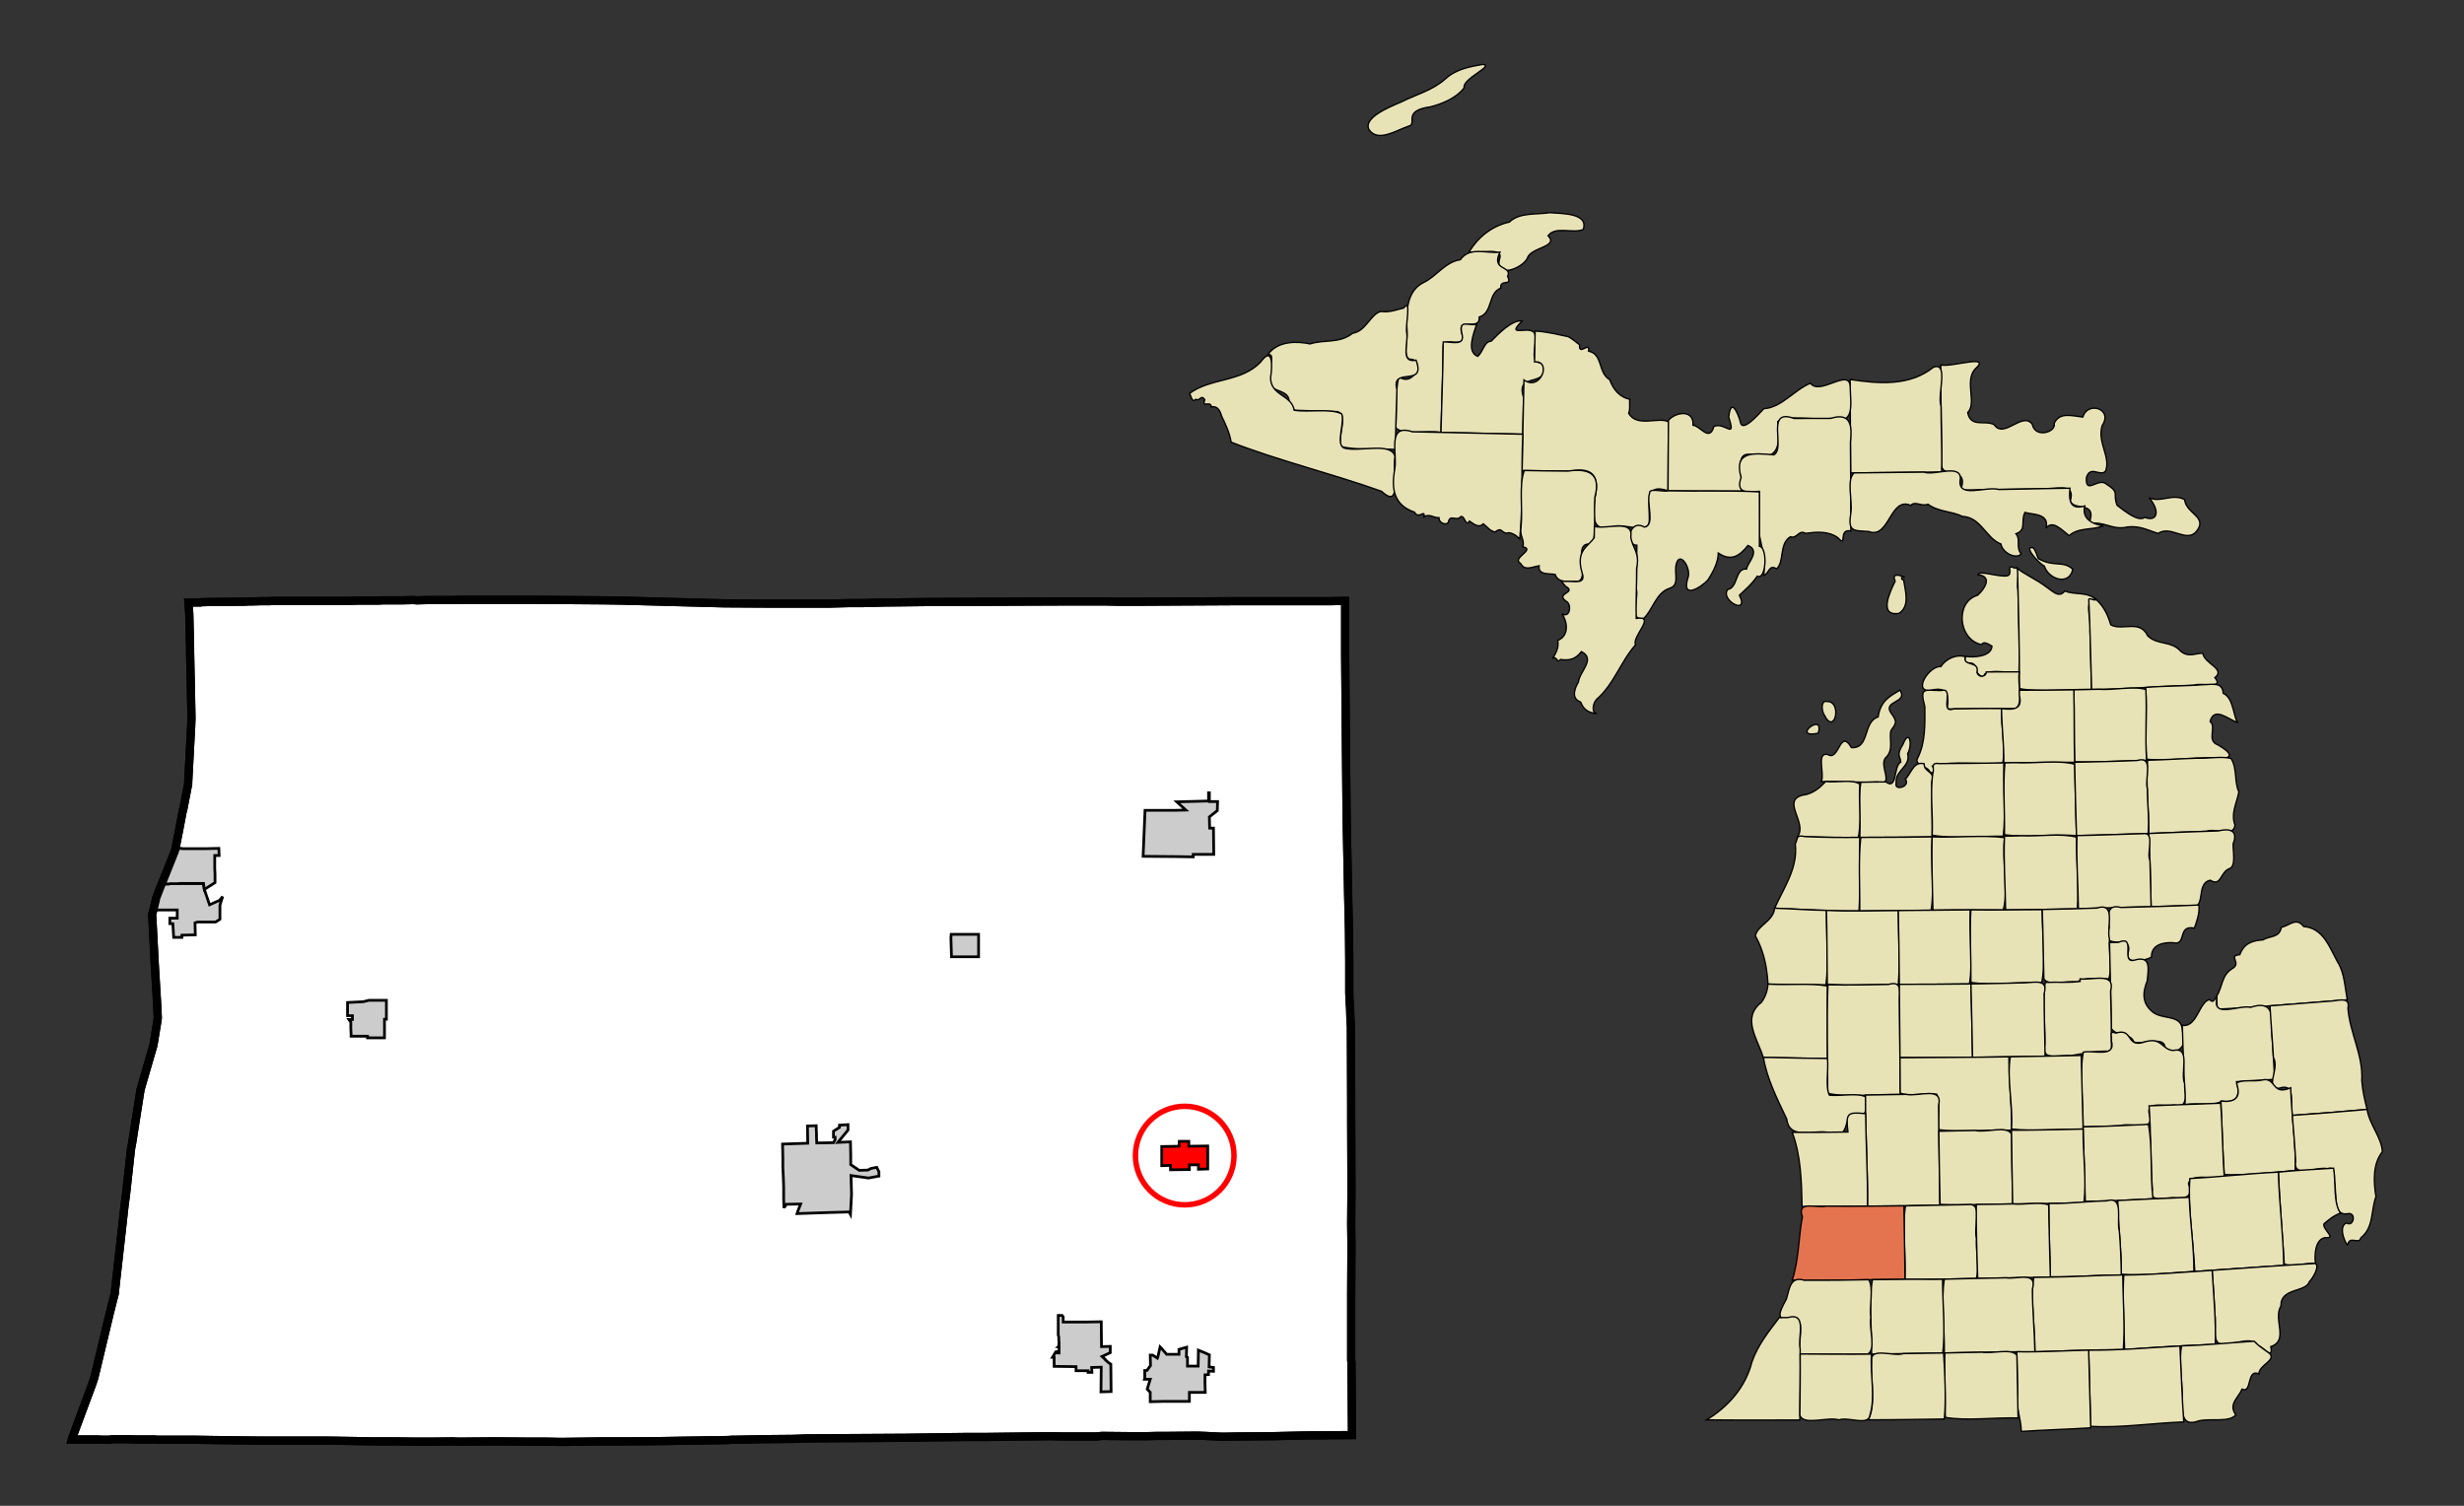 <?xml version="1.0" encoding="UTF-8" standalone="no"?>
<!-- Created with Arkyan's SVGCensus script -->
<svg
   xmlns:dc="http://purl.org/dc/elements/1.1/"
   xmlns:cc="http://web.resource.org/cc/"
   xmlns:rdf="http://www.w3.org/1999/02/22-rdf-syntax-ns#"
   xmlns:svg="http://www.w3.org/2000/svg"
   xmlns="http://www.w3.org/2000/svg"
   xmlns:sodipodi="http://sodipodi.sourceforge.net/DTD/sodipodi-0.dtd"
   xmlns:inkscape="http://www.inkscape.org/namespaces/inkscape"
   version="1.0"
   width="900"
   height="550"
   id="svg2350"
   sodipodi:version="0.32"
   inkscape:version="0.45"
   sodipodi:docname="outputmap.svg"
   inkscape:output_extension="org.inkscape.output.svg.inkscape"
   sodipodi:docbase="C:\files\wikibot"
   sodipodi:modified="true">
  <rect width="100%" height="100%" fill="#333333" stroke="none"/>
  <defs
     id="defs2451" />
  <sodipodi:namedview
     inkscape:window-height="579"
     inkscape:window-width="748"
     inkscape:pageshadow="2"
     inkscape:pageopacity="0.0"
     guidetolerance="10.0"
     gridtolerance="10.0"
     objecttolerance="10.0"
     borderopacity="1.0"
     bordercolor="#666666"
     pagecolor="#ffffff"
     id="base"
     width="900px"
     height="550px"
     inkscape:zoom="0.68727273"
     inkscape:cx="450"
     inkscape:cy="275"
     inkscape:window-x="154"
     inkscape:window-y="154"
     inkscape:current-layer="svg2350" />
  <path
     id="005"
     style="fill:#ffffff;fill-opacity:1;fill-rule:evenodd;stroke:#000000;stroke-width:3px;stroke-linecap:butt;stroke-linejoin:miter;stroke-opacity:1"
     d="M 172.635,219.078 L 177.835,219.078 L 190.135,219.078 L 195.035,219.078 L 220.535,219.278 L 226.935,219.378 L 260.735,220.278 L 260.735,220.278 L 264.535,220.378 L 264.535,220.378 L 281.435,220.478 L 287.035,220.478 L 302.835,220.478 L 302.835,220.478 L 310.235,220.278 L 315.235,220.278 L 323.035,220.078 L 340.335,219.878 L 340.335,219.878 L 391.035,219.678 L 399.535,219.678 L 403.635,219.678 L 408.035,219.778 L 410.835,219.778 L 410.835,219.778 L 411.435,219.778 L 415.535,219.778 L 415.535,219.778 L 416.235,219.778 L 416.235,219.778 L 453.435,219.578 L 465.835,219.578 L 472.335,219.578 L 486.535,219.578 L 491.335,219.478 L 491.335,219.478 L 491.335,236.978 L 491.335,238.978 L 491.535,263.678 L 491.835,295.578 L 491.935,302.178 L 492.435,327.278 L 492.735,339.978 L 492.835,350.578 L 492.835,351.478 L 492.835,358.878 L 492.835,358.878 L 492.835,358.978 L 492.835,358.978 L 492.835,362.478 L 492.935,365.378 L 493.135,368.178 L 493.135,368.178 L 493.235,371.578 L 493.235,371.578 L 493.435,375.178 L 493.535,402.178 L 493.535,408.878 L 493.635,434.278 L 493.535,447.078 L 493.535,447.078 L 493.635,454.878 L 493.535,472.578 L 493.535,485.378 L 493.535,496.778 L 493.635,497.878 L 493.835,524.178 L 493.835,524.178 L 481.235,524.278 L 478.135,524.278 L 478.135,524.278 L 465.035,524.578 L 464.935,524.578 L 452.135,524.678 L 452.035,524.678 L 446.935,524.778 L 446.935,524.778 L 446.335,524.778 L 446.335,524.778 L 440.035,524.478 L 437.335,524.378 L 426.735,524.478 L 425.535,524.478 L 422.835,524.478 L 418.835,524.578 L 418.335,524.578 L 418.335,524.578 L 412.635,524.578 L 402.535,524.478 L 400.335,524.678 L 391.835,524.678 L 388.435,524.678 L 383.635,524.578 L 359.235,524.878 L 352.335,524.878 L 352.335,524.878 L 351.935,524.878 L 343.535,524.978 L 343.535,524.978 L 330.435,525.178 L 329.335,525.178 L 295.035,525.378 L 289.435,525.578 L 278.735,525.678 L 268.735,525.878 L 268.435,525.878 L 267.535,525.878 L 266.035,525.978 L 266.035,525.978 L 261.335,526.078 L 259.435,526.078 L 241.135,526.378 L 228.635,526.478 L 218.835,526.478 L 212.635,526.578 L 205.035,526.678 L 205.035,526.678 L 199.935,526.578 L 193.735,526.578 L 193.735,526.578 L 182.135,526.478 L 178.935,526.478 L 168.335,526.578 L 167.335,526.578 L 165.435,526.478 L 157.535,526.578 L 155.235,526.578 L 151.835,526.578 L 144.835,526.478 L 143.935,526.478 L 136.435,526.478 L 130.935,526.378 L 118.935,526.178 L 115.735,526.178 L 93.735,526.178 L 77.235,525.978 L 71.135,525.878 L 57.135,525.878 L 56.535,525.778 L 49.235,525.778 L 46.835,525.678 L 41.035,525.678 L 40.535,525.778 L 39.635,525.878 L 37.635,525.878 L 35.435,525.778 L 34.935,525.778 L 34.035,525.778 L 26.235,525.778 L 26.235,525.778 L 26.435,525.078 L 30.135,515.078 L 33.635,505.678 L 34.135,504.178 L 34.535,502.878 L 40.135,479.478 L 41.935,472.378 L 42.035,471.478 L 42.035,471.178 L 44.435,449.878 L 45.535,439.978 L 46.035,436.278 L 47.835,419.878 L 48.035,418.678 L 48.135,418.278 L 48.235,417.678 L 51.335,397.978 L 56.035,381.778 L 57.435,373.278 L 57.635,371.778 L 57.435,367.678 L 57.435,367.578 L 57.435,367.378 L 56.535,352.378 L 55.635,335.078 L 55.535,334.078 L 55.835,332.978 L 56.035,332.378 L 57.135,327.778 L 59.035,322.878 L 59.235,322.478 L 63.635,311.478 L 63.935,310.678 L 64.135,309.978 L 64.435,308.178 L 65.435,303.178 L 66.035,299.978 L 66.835,295.778 L 66.935,295.678 L 68.635,286.878 L 68.735,286.378 L 68.735,285.778 L 69.835,265.178 L 69.835,264.978 L 69.935,262.378 L 69.735,251.878 L 69.435,238.278 L 69.435,236.578 L 69.135,224.278 L 68.835,220.078 L 68.835,220.078 L 71.635,220.078 L 71.635,220.078 L 71.735,220.078 L 71.735,220.078 L 72.635,220.078 L 72.635,220.078 L 73.035,220.078 L 73.035,220.078 L 73.135,220.078 L 73.135,220.078 L 73.435,219.978 L 73.435,219.978 L 76.735,219.878 L 87.735,219.778 L 89.235,219.778 L 91.035,219.678 L 91.935,219.678 L 91.935,219.678 L 92.235,219.678 L 92.235,219.678 L 95.635,219.578 L 98.635,219.578 L 99.935,219.478 L 103.535,219.478 L 103.535,219.478 L 103.835,219.478 L 103.835,219.478 L 105.335,219.478 L 105.335,219.478 L 108.035,219.478 L 109.035,219.478 L 109.035,219.478 L 109.135,219.478 L 109.135,219.478 L 109.335,219.478 L 109.335,219.478 L 109.735,219.478 L 109.735,219.478 L 111.135,219.478 L 114.335,219.478 L 120.935,219.478 L 125.235,219.478 L 125.235,219.478 L 125.735,219.478 L 125.735,219.478 L 127.335,219.478 L 130.535,219.378 L 133.635,219.378 L 133.635,219.378 L 138.035,219.378 L 139.935,219.278 L 142.235,219.278 L 142.235,219.278 L 142.935,219.278 L 142.935,219.278 L 143.335,219.278 L 143.335,219.278 L 143.835,219.278 L 143.835,219.278 L 146.935,219.278 L 150.935,219.178 L 152.235,219.278 L 156.235,219.178 L 160.635,219.178 L 160.635,219.178 L 161.335,219.178 L 161.335,219.178 L 161.635,219.178 L 161.635,219.178 L 161.935,219.178 L 161.935,219.178 L 162.435,219.178 L 164.735,219.178 L 165.035,219.178 L 168.335,219.078 L 168.335,219.078 L 172.635,219.078 z " />
  <path
     id="01260"
     style="fill:#cccccc;fill-opacity:1;fill-rule:evenodd;stroke:#000000;stroke-width:1px;stroke-linecap:butt;stroke-linejoin:miter;stroke-opacity:1"
     d="M 298.335,417.478 L 304.435,417.378 L 305.035,416.278 L 305.035,415.378 L 304.435,415.378 L 304.435,413.178 L 306.635,411.778 L 306.635,410.978 L 309.735,410.778 L 309.735,412.778 L 306.035,417.278 L 310.635,417.078 L 310.735,421.878 L 310.735,425.378 L 313.835,427.478 L 317.035,427.378 L 318.135,426.778 L 320.235,426.378 L 321.035,427.978 L 321.035,429.578 L 317.235,430.278 L 310.835,429.378 L 311.035,436.178 L 310.635,443.578 L 310.135,442.678 L 303.135,442.878 L 291.135,443.278 L 291.535,442.078 L 291.535,442.078 L 292.435,439.778 L 287.235,439.878 L 287.235,439.878 L 286.335,441.178 L 286.335,441.278 L 286.235,437.678 L 286.235,433.578 L 286.135,430.478 L 286.135,430.478 L 285.935,426.378 L 285.935,426.378 L 285.935,422.678 L 285.835,417.878 L 295.035,417.578 L 294.935,411.278 L 298.135,411.178 L 298.135,411.178 L 298.135,412.078 L 298.235,414.078 L 298.235,415.378 L 298.335,417.478 z " />
  <path
     id="84880"
     style="fill:#cccccc;fill-opacity:1;fill-rule:evenodd;stroke:#000000;stroke-width:1px;stroke-linecap:butt;stroke-linejoin:miter;stroke-opacity:1"
     d="M 441.735,289.578 L 441.735,292.778 L 444.735,292.778 L 444.635,296.078 L 441.735,298.378 L 441.835,302.478 L 442.935,302.478 L 443.235,302.478 L 443.235,302.778 L 443.335,312.078 L 443.335,312.078 L 435.835,312.078 L 435.835,312.078 L 435.835,312.978 L 429.635,312.878 L 417.535,312.778 L 418.235,295.978 L 418.235,295.978 L 418.735,295.978 L 429.335,295.978 L 429.335,295.978 L 433.135,295.878 L 429.835,292.878 L 441.435,292.578 L 441.435,289.578 L 441.435,289.578 L 441.735,289.578 z " />
  <path
     id="61620"
     style="fill:#cccccc;fill-opacity:1;fill-rule:evenodd;stroke:#000000;stroke-width:1px;stroke-linecap:butt;stroke-linejoin:miter;stroke-opacity:1"
     d="M 386.435,489.678 L 386.735,489.478 L 386.735,488.778 L 386.735,488.278 L 386.535,487.678 L 386.535,480.478 L 387.935,480.478 L 388.335,480.978 L 388.335,482.878 L 390.135,482.878 L 392.735,482.878 L 396.735,482.878 L 402.235,482.778 L 402.335,491.878 L 405.535,491.778 L 405.535,494.078 L 402.535,495.478 L 402.535,495.478 L 403.735,496.578 L 403.735,496.678 L 404.835,497.678 L 405.735,498.278 L 405.735,498.278 L 405.835,508.278 L 402.135,508.378 L 402.235,499.378 L 398.735,499.478 L 398.835,501.278 L 397.435,501.278 L 397.435,500.678 L 393.035,500.678 L 393.035,500.678 L 393.035,499.178 L 393.035,499.178 L 385.035,499.078 L 385.035,495.778 L 384.435,495.778 L 385.635,493.778 L 386.335,493.678 L 386.335,494.178 L 386.835,494.178 L 386.835,493.678 L 386.835,491.878 L 386.535,491.878 L 386.835,491.578 L 386.735,490.978 L 386.835,490.878 L 386.835,490.478 L 386.835,490.278 L 386.735,489.578 L 386.735,489.578 L 386.435,489.678 z " />
  <path
     id="64740"
     style="fill:#cccccc;fill-opacity:1;fill-rule:evenodd;stroke:#000000;stroke-width:1px;stroke-linecap:butt;stroke-linejoin:miter;stroke-opacity:1"
     d="M 430.635,494.678 L 430.635,493.578 L 430.635,492.878 L 430.635,492.878 L 433.435,492.078 L 433.335,495.578 L 433.735,495.778 L 433.735,498.978 L 437.635,498.978 L 437.735,493.178 L 439.935,494.078 L 441.735,494.878 L 441.635,499.278 L 442.435,499.378 L 443.235,499.478 L 443.235,500.878 L 441.435,500.778 L 441.435,502.078 L 440.135,502.178 L 440.135,503.678 L 440.135,504.678 L 440.135,504.978 L 440.135,505.278 L 440.235,508.578 L 434.435,508.578 L 434.435,511.878 L 430.635,511.878 L 430.635,511.878 L 427.335,511.878 L 427.135,511.878 L 424.635,511.878 L 420.135,511.978 L 420.135,511.978 L 420.135,508.578 L 419.035,507.378 L 420.135,503.778 L 418.135,503.778 L 418.035,503.778 L 418.035,503.778 L 418.135,503.478 L 418.135,500.578 L 418.135,500.578 L 418.935,500.578 L 420.235,498.778 L 420.135,494.978 L 421.035,494.978 L 422.735,496.078 L 422.935,495.578 L 422.935,495.578 L 423.735,491.978 L 424.235,492.478 L 426.135,494.678 L 430.635,494.678 z " />
  <path
     id="22740"
     style="fill:#cccccc;fill-opacity:1;fill-rule:evenodd;stroke:#000000;stroke-width:1px;stroke-linecap:butt;stroke-linejoin:miter;stroke-opacity:1"
     d="M 59.035,322.878 L 60.035,322.878 L 61.535,322.878 L 62.235,322.778 L 62.835,322.778 L 63.035,322.778 L 63.535,322.778 L 63.935,322.778 L 64.535,322.778 L 64.735,322.778 L 65.035,322.778 L 65.535,322.678 L 65.735,322.678 L 66.135,322.678 L 74.335,322.678 L 74.635,324.878 L 74.635,324.878 L 76.535,330.478 L 80.135,328.878 L 81.335,327.478 L 80.335,330.578 L 80.335,330.778 L 80.335,335.178 L 80.335,335.778 L 78.735,336.778 L 72.135,336.778 L 71.235,337.078 L 71.335,341.478 L 70.935,341.478 L 66.435,341.578 L 66.435,341.578 L 66.435,342.378 L 66.435,342.378 L 63.435,342.378 L 63.135,337.378 L 62.035,337.378 L 62.035,335.378 L 64.735,335.378 L 64.735,332.378 L 56.035,332.378 L 56.035,332.378 L 57.135,327.778 L 59.035,322.878 z " />
  <path
     id="71700"
     style="fill:#cccccc;fill-opacity:1;fill-rule:evenodd;stroke:#000000;stroke-width:1px;stroke-linecap:butt;stroke-linejoin:miter;stroke-opacity:1"
     d="M 78.535,319.278 L 78.535,321.978 L 78.535,322.378 L 74.635,324.878 L 74.635,324.878 L 74.335,322.678 L 66.135,322.678 L 65.735,322.678 L 65.535,322.678 L 65.035,322.778 L 64.735,322.778 L 64.535,322.778 L 63.935,322.778 L 63.535,322.778 L 63.035,322.778 L 62.835,322.778 L 62.235,322.778 L 61.535,322.878 L 60.035,322.878 L 59.035,322.878 L 59.035,322.878 L 59.235,322.478 L 63.635,311.478 L 63.935,310.678 L 64.135,309.978 L 64.135,309.978 L 66.335,309.878 L 66.535,309.978 L 73.835,309.978 L 75.335,309.978 L 75.335,309.978 L 79.935,309.878 L 80.035,312.478 L 78.435,312.478 L 78.435,313.078 L 78.435,314.278 L 78.435,316.578 L 78.435,316.978 L 78.435,317.078 L 78.435,317.278 L 78.535,319.278 z " />
  <path
     id="27740"
     style="fill:#cccccc;fill-opacity:1;fill-rule:evenodd;stroke:#000000;stroke-width:1px;stroke-linecap:butt;stroke-linejoin:miter;stroke-opacity:1"
     d="M 140.435,372.278 L 140.435,379.078 L 134.235,379.078 L 134.235,378.478 L 128.235,378.478 L 128.235,378.378 L 128.235,377.878 L 128.135,375.578 L 128.135,373.378 L 127.435,372.378 L 127.435,372.378 L 128.735,372.378 L 128.735,372.378 L 128.735,370.978 L 126.935,370.978 L 126.935,366.178 L 132.735,365.878 L 134.735,365.378 L 141.135,365.378 L 141.135,368.078 L 141.135,370.878 L 141.135,371.578 L 141.135,372.278 L 141.135,372.278 L 140.435,372.278 z " />
  <path
     id="51980"
     style="fill:#ff0000;fill-opacity:1;fill-rule:evenodd;stroke:#000000;stroke-width:1px;stroke-linecap:butt;stroke-linejoin:miter;stroke-opacity:1"
     d="M 430.635,418.678 L 430.735,416.878 L 434.235,416.878 L 434.235,418.678 L 441.135,418.578 L 441.135,426.978 L 437.735,427.078 L 437.735,425.478 L 434.435,425.478 L 434.435,427.178 L 427.535,427.278 L 427.535,425.678 L 424.335,425.778 L 424.335,418.778 L 430.635,418.678 z " />
  <path
     id="39180"
     style="fill:#cccccc;fill-opacity:1;fill-rule:evenodd;stroke:#000000;stroke-width:1px;stroke-linecap:butt;stroke-linejoin:miter;stroke-opacity:1"
     d="M 357.435,346.378 L 357.435,349.478 L 347.535,349.478 L 347.335,342.578 L 347.435,341.278 L 357.435,341.278 L 357.435,341.278 L 357.435,346.378 z " />
  <path
     id="path2362"
     style="fill:none;fill-opacity:1;fill-rule:evenodd;stroke:#000000;stroke-width:3px;stroke-linecap:butt;stroke-linejoin:miter;stroke-opacity:1"
     d="M 172.635,219.078 L 177.835,219.078 L 190.135,219.078 L 195.035,219.078 L 220.535,219.278 L 226.935,219.378 L 260.735,220.278 L 260.735,220.278 L 264.535,220.378 L 264.535,220.378 L 281.435,220.478 L 287.035,220.478 L 302.835,220.478 L 302.835,220.478 L 310.235,220.278 L 315.235,220.278 L 323.035,220.078 L 340.335,219.878 L 340.335,219.878 L 391.035,219.678 L 399.535,219.678 L 403.635,219.678 L 408.035,219.778 L 410.835,219.778 L 410.835,219.778 L 411.435,219.778 L 415.535,219.778 L 415.535,219.778 L 416.235,219.778 L 416.235,219.778 L 453.435,219.578 L 465.835,219.578 L 472.335,219.578 L 486.535,219.578 L 491.335,219.478 L 491.335,219.478 L 491.335,236.978 L 491.335,238.978 L 491.535,263.678 L 491.835,295.578 L 491.935,302.178 L 492.435,327.278 L 492.735,339.978 L 492.835,350.578 L 492.835,351.478 L 492.835,358.878 L 492.835,358.878 L 492.835,358.978 L 492.835,358.978 L 492.835,362.478 L 492.935,365.378 L 493.135,368.178 L 493.135,368.178 L 493.235,371.578 L 493.235,371.578 L 493.435,375.178 L 493.535,402.178 L 493.535,408.878 L 493.635,434.278 L 493.535,447.078 L 493.535,447.078 L 493.635,454.878 L 493.535,472.578 L 493.535,485.378 L 493.535,496.778 L 493.635,497.878 L 493.835,524.178 L 493.835,524.178 L 481.235,524.278 L 478.135,524.278 L 478.135,524.278 L 465.035,524.578 L 464.935,524.578 L 452.135,524.678 L 452.035,524.678 L 446.935,524.778 L 446.935,524.778 L 446.335,524.778 L 446.335,524.778 L 440.035,524.478 L 437.335,524.378 L 426.735,524.478 L 425.535,524.478 L 422.835,524.478 L 418.835,524.578 L 418.335,524.578 L 418.335,524.578 L 412.635,524.578 L 402.535,524.478 L 400.335,524.678 L 391.835,524.678 L 388.435,524.678 L 383.635,524.578 L 359.235,524.878 L 352.335,524.878 L 352.335,524.878 L 351.935,524.878 L 343.535,524.978 L 343.535,524.978 L 330.435,525.178 L 329.335,525.178 L 295.035,525.378 L 289.435,525.578 L 278.735,525.678 L 268.735,525.878 L 268.435,525.878 L 267.535,525.878 L 266.035,525.978 L 266.035,525.978 L 261.335,526.078 L 259.435,526.078 L 241.135,526.378 L 228.635,526.478 L 218.835,526.478 L 212.635,526.578 L 205.035,526.678 L 205.035,526.678 L 199.935,526.578 L 193.735,526.578 L 193.735,526.578 L 182.135,526.478 L 178.935,526.478 L 168.335,526.578 L 167.335,526.578 L 165.435,526.478 L 157.535,526.578 L 155.235,526.578 L 151.835,526.578 L 144.835,526.478 L 143.935,526.478 L 136.435,526.478 L 130.935,526.378 L 118.935,526.178 L 115.735,526.178 L 93.735,526.178 L 77.235,525.978 L 71.135,525.878 L 57.135,525.878 L 56.535,525.778 L 49.235,525.778 L 46.835,525.678 L 41.035,525.678 L 40.535,525.778 L 39.635,525.878 L 37.635,525.878 L 35.435,525.778 L 34.935,525.778 L 34.035,525.778 L 26.235,525.778 L 26.235,525.778 L 26.435,525.078 L 30.135,515.078 L 33.635,505.678 L 34.135,504.178 L 34.535,502.878 L 40.135,479.478 L 41.935,472.378 L 42.035,471.478 L 42.035,471.178 L 44.435,449.878 L 45.535,439.978 L 46.035,436.278 L 47.835,419.878 L 48.035,418.678 L 48.135,418.278 L 48.235,417.678 L 51.335,397.978 L 56.035,381.778 L 57.435,373.278 L 57.635,371.778 L 57.435,367.678 L 57.435,367.578 L 57.435,367.378 L 56.535,352.378 L 55.635,335.078 L 55.535,334.078 L 55.835,332.978 L 56.035,332.378 L 57.135,327.778 L 59.035,322.878 L 59.235,322.478 L 63.635,311.478 L 63.935,310.678 L 64.135,309.978 L 64.435,308.178 L 65.435,303.178 L 66.035,299.978 L 66.835,295.778 L 66.935,295.678 L 68.635,286.878 L 68.735,286.378 L 68.735,285.778 L 69.835,265.178 L 69.835,264.978 L 69.935,262.378 L 69.735,251.878 L 69.435,238.278 L 69.435,236.578 L 69.135,224.278 L 68.835,220.078 L 68.835,220.078 L 71.635,220.078 L 71.635,220.078 L 71.735,220.078 L 71.735,220.078 L 72.635,220.078 L 72.635,220.078 L 73.035,220.078 L 73.035,220.078 L 73.135,220.078 L 73.135,220.078 L 73.435,219.978 L 73.435,219.978 L 76.735,219.878 L 87.735,219.778 L 89.235,219.778 L 91.035,219.678 L 91.935,219.678 L 91.935,219.678 L 92.235,219.678 L 92.235,219.678 L 95.635,219.578 L 98.635,219.578 L 99.935,219.478 L 103.535,219.478 L 103.535,219.478 L 103.835,219.478 L 103.835,219.478 L 105.335,219.478 L 105.335,219.478 L 108.035,219.478 L 109.035,219.478 L 109.035,219.478 L 109.135,219.478 L 109.135,219.478 L 109.335,219.478 L 109.335,219.478 L 109.735,219.478 L 109.735,219.478 L 111.135,219.478 L 114.335,219.478 L 120.935,219.478 L 125.235,219.478 L 125.235,219.478 L 125.735,219.478 L 125.735,219.478 L 127.335,219.478 L 130.535,219.378 L 133.635,219.378 L 133.635,219.378 L 138.035,219.378 L 139.935,219.278 L 142.235,219.278 L 142.235,219.278 L 142.935,219.278 L 142.935,219.278 L 143.335,219.278 L 143.335,219.278 L 143.835,219.278 L 143.835,219.278 L 146.935,219.278 L 150.935,219.178 L 152.235,219.278 L 156.235,219.178 L 160.635,219.178 L 160.635,219.178 L 161.335,219.178 L 161.335,219.178 L 161.635,219.178 L 161.635,219.178 L 161.935,219.178 L 161.935,219.178 L 162.435,219.178 L 164.735,219.178 L 165.035,219.178 L 168.335,219.078 L 168.335,219.078 L 172.635,219.078 z " />
  <g
     id="g2364"
     transform="translate(434.421,22.878)">
    <path
       id="083"       style="opacity:1;color:#000000;fill:#e8e2b7;fill-opacity:1;fill-rule:evenodd;stroke:#000000;stroke-width:0.5;stroke-linecap:butt;stroke-linejoin:miter;marker:none;marker-start:none;marker-mid:none;marker-end:none;stroke-miterlimit:4;stroke-dasharray:none;stroke-dashoffset:0;stroke-opacity:1;visibility:visible;display:inline;overflow:visible;enable-background:accumulate"
       d="M 88.17,16.128 C 77.369,17.595 83.632,22.376 80.054,23.218 C 75.186,24.911 68.925,29.091 65.692,24.567 C 63.224,20.246 72.838,16.306 77.213,14.437 C 83.176,11.467 88.701,10.227 93.648,5.823 C 97.398,2.411 102.423,1.462 107.134,0.653 C 111.669,1.072 99.55,5.898 100.387,9.196 C 97.595,12.857 92.592,14.979 88.17,16.128 z M 102.254,69.004 C 105.553,63.636 110.618,59.613 116.902,58.231 C 120.509,54.631 126.806,55.574 131.62,54.805 C 135.994,55.157 145.969,54.882 143.855,60.953 C 139.967,62.574 133.781,59.547 131.03,63.234 C 135.148,67.365 124.478,67.452 123.473,71.452 C 121.481,75.39 111.109,79.108 113.396,71.443 C 114.656,66.977 104.654,70.183 102.254,69.004 z "
 />    <path
       id="061"       style="opacity:1;color:#000000;fill:#e8e2b7;fill-opacity:1;fill-rule:evenodd;stroke:#000000;stroke-width:0.5;stroke-linecap:butt;stroke-linejoin:miter;marker:none;marker-start:none;marker-mid:none;marker-end:none;stroke-miterlimit:4;stroke-dasharray:none;stroke-dashoffset:0;stroke-opacity:1;visibility:visible;display:inline;overflow:visible;enable-background:accumulate"
       d="M 113.44,69.232 C 110.07,76.176 118.105,74.026 116.259,78.076 C 118.146,82.015 113.433,78.728 113.749,82.356 C 108.962,84.162 110.977,91.356 105.856,92.944 C 106.365,98.31 97.582,92.65 99.515,98.81 C 101.699,105.091 92.832,99.683 92.697,103.549 C 92.658,113.914 92.126,124.521 91.905,135.064 C 86.851,134.04 78.282,136.453 75.406,133.35 C 75.813,127.259 75.146,119.933 76.517,114.735 C 82.268,118.839 86.172,107.784 80.295,108.34 C 77.863,106.702 79.988,100.738 79.476,97.26 C 79.211,90.954 79.287,83.468 85.536,80.322 C 90.239,78.12 93.324,72.848 98.96,71.989 C 102.489,67.09 108.321,69.783 113.44,69.232 z "
 />    <path
       id="131"       style="opacity:1;color:#000000;fill:#e8e2b7;fill-opacity:1;fill-rule:evenodd;stroke:#000000;stroke-width:0.5;stroke-linecap:butt;stroke-linejoin:miter;marker:none;marker-start:none;marker-mid:none;marker-end:none;stroke-miterlimit:4;stroke-dasharray:none;stroke-dashoffset:0;stroke-opacity:1;visibility:visible;display:inline;overflow:visible;enable-background:accumulate"
       d="M 28.671,106.658 C 32.22,101.583 39.255,101.704 44.094,102.73 C 49.307,101.055 54.928,102.685 59.649,98.828 C 64.511,98.244 66.39,91.391 70.122,90.883 C 73.143,91.316 75.385,90.298 78.261,89.641 C 81.336,85.532 78.731,96.509 79.441,98.854 C 79.971,102.686 76.985,109.853 82.806,108.684 C 86.683,118.901 73.451,110.761 75.82,119.408 C 75.539,126.703 75.382,134.002 75.213,141.3 C 68.772,140.835 60.772,141.656 55.272,140.19 C 54.231,136.54 58.189,128.13 53.933,127.454 C 47.87,127.26 41.806,127.101 35.744,126.881 C 39.687,116.618 25.316,123.114 29.787,112.343 C 29.191,110.798 31.395,106.121 28.671,106.658 z "
 />    <path
       id="013"       style="opacity:1;color:#000000;fill:#e8e2b7;fill-opacity:1;fill-rule:evenodd;stroke:#000000;stroke-width:0.5;stroke-linecap:butt;stroke-linejoin:miter;marker:none;marker-start:none;marker-mid:none;marker-end:none;stroke-miterlimit:4;stroke-dasharray:none;stroke-dashoffset:0;stroke-opacity:1;visibility:visible;display:inline;overflow:visible;enable-background:accumulate"
       d="M 104.914,95.613 C 103.824,99.036 101.14,105.643 105.319,107.275 C 107.404,105.546 107.644,101.85 110.208,101.761 C 113.059,98.837 118.118,93.759 121.57,94.371 C 114.671,101.112 125.613,95.135 126.263,99.467 C 127.202,102.737 123.658,110.391 128.89,109.538 C 132.244,119.467 118.766,112.335 122.075,122.271 C 121.996,126.752 121.901,131.274 121.781,135.725 C 111.819,135.524 101.864,135.271 91.905,135.064 C 92.161,123.984 92.661,112.936 92.732,102.016 C 95.919,101.875 100.939,103.777 99.515,98.81 C 98.478,93.682 101.652,96.17 104.914,95.613 z "
 />    <path
       id="103"       style="opacity:1;color:#000000;fill:#e8e2b7;fill-opacity:1;fill-rule:evenodd;stroke:#000000;stroke-width:0.5;stroke-linecap:butt;stroke-linejoin:miter;marker:none;marker-start:none;marker-mid:none;marker-end:none;stroke-miterlimit:4;stroke-dasharray:none;stroke-dashoffset:0;stroke-opacity:1;visibility:visible;display:inline;overflow:visible;enable-background:accumulate"
       d="M 126.291,98.044 C 130.7,98.242 134.866,99.407 138.464,100.105 C 140.38,101.173 141.273,102.206 142.542,103.029 C 142.105,107.467 146.393,101.438 145.845,105.39 C 151.168,106.465 149.148,113.288 153.561,115.819 C 154.811,119.395 157.209,122.22 160.881,122.979 C 160.632,125.159 161.173,126.242 160.467,128.035 C 163.412,133.423 171.611,129.208 175,131.206 C 174.901,139.603 174.909,148 174.842,156.397 C 165.681,153.167 168.316,161.959 167.971,167.742 C 167.52,172.434 158.165,167.976 154.645,169.522 C 146.549,171.719 147.579,165.31 148.119,159.146 C 149.93,151.208 147.401,147.544 139.274,149.21 C 133.362,149.179 127.462,149.046 121.552,148.99 C 121.733,137.961 121.985,126.935 122.213,115.906 C 128.369,120.243 132.504,108.701 126.089,109.309 C 126.151,105.554 126.206,101.799 126.291,98.044 z "
 />    <path
       id="033"       style="opacity:1;color:#000000;fill:#e8e2b7;fill-opacity:1;fill-rule:evenodd;stroke:#000000;stroke-width:0.5;stroke-linecap:butt;stroke-linejoin:miter;marker:none;marker-start:none;marker-mid:none;marker-end:none;stroke-miterlimit:4;stroke-dasharray:none;stroke-dashoffset:0;stroke-opacity:1;visibility:visible;display:inline;overflow:visible;enable-background:accumulate"
       d="M 274.708,136.156 C 274.592,127.57 274.439,118.98 274.487,110.393 C 278.098,111.464 293.613,106.095 286.874,112.046 C 283.121,116.629 287.72,124.282 284.308,127.824 C 285.423,133.519 290.65,130.394 293.988,132.254 C 297.545,137.605 304.33,127.205 307.905,132.113 C 308.963,137.372 316.749,134.922 315.868,131.823 C 317.776,127.4 322.722,129.096 326.358,129.462 C 328.048,123.529 337.489,126.384 333.46,132.482 C 331.417,138.651 336.809,144.175 334.594,149.289 C 332.488,151.281 329.123,146.944 327.662,151.562 C 327.235,158.102 331.906,151.46 334.876,153.878 C 340.102,157.242 337.135,157.119 338.857,161.673 C 341.722,163.863 346.605,167.875 348.977,166.082 C 353.298,167.85 354.906,164.074 350.536,158.881 C 354.551,160.949 359.059,157.212 363.519,159.586 C 364.105,164.857 372.144,165.848 367.862,171.215 C 364.15,175.593 358.52,168.792 353.848,171.961 C 349.974,170.796 347.271,169.078 342.649,169.603 C 337.224,170.984 333.985,167.232 328.578,168.429 C 331.913,159.772 323.016,163.972 321.769,160.053 C 323.586,153.933 318.046,155.438 313.895,155.569 C 303.168,155.84 292.438,155.915 281.71,156.107 C 285.255,146.656 273.659,152.885 274.84,145.845 C 274.748,142.616 274.794,139.386 274.708,136.156 z "
 />    <path
       id="053"       style="opacity:1;color:#000000;fill:#e8e2b7;fill-opacity:1;fill-rule:evenodd;stroke:#000000;stroke-width:0.5;stroke-linecap:butt;stroke-linejoin:miter;marker:none;marker-start:none;marker-mid:none;marker-end:none;stroke-miterlimit:4;stroke-dasharray:none;stroke-dashoffset:0;stroke-opacity:1;visibility:visible;display:inline;overflow:visible;enable-background:accumulate"
       d="M 0.062,120.839 C 7.673,115.103 19.021,116.76 25.994,109.388 C 30.522,103.215 30.359,110.705 29.676,114.995 C 29.588,121.701 37.377,121.242 38.303,126.969 C 43.708,127.797 51.683,126.181 55.668,128.326 C 56.818,131.707 53.342,139.297 56.505,140.781 C 62.107,142.399 73.857,138.327 75.141,143.953 C 73.878,148.898 77.946,163.735 70.212,156.577 C 52.235,150.153 32.372,145.322 15.257,138.623 C 14.828,135.512 13.05,131.637 11.733,129.022 C 11.202,126.725 9.906,125.268 7.981,125.763 C 8.045,123.252 4.327,126.346 5.665,123.12 C 4.165,121.045 4.154,123.739 2.291,122.997 C 0.942,124.465 0.627,121.538 0.062,120.839 z "
 />    <path
       id="095"       style="opacity:1;color:#000000;fill:#e8e2b7;fill-opacity:1;fill-rule:evenodd;stroke:#000000;stroke-width:0.5;stroke-linecap:butt;stroke-linejoin:miter;marker:none;marker-start:none;marker-mid:none;marker-end:none;stroke-miterlimit:4;stroke-dasharray:none;stroke-dashoffset:0;stroke-opacity:1;visibility:visible;display:inline;overflow:visible;enable-background:accumulate"
       d="M 241.36,115.722 C 251.66,117.298 263.021,118.295 271.783,111.247 C 277.592,109.139 273.073,121.508 274.567,125.49 C 274.533,133.411 275.022,141.917 274.743,149.509 C 263.664,149.625 252.596,149.73 241.519,149.87 C 241.518,138.488 241.388,127.103 241.36,115.722 z "
 />    <path
       id="003"       style="opacity:1;color:#000000;fill:#e8e2b7;fill-opacity:1;fill-rule:evenodd;stroke:#000000;stroke-width:0.5;stroke-linecap:butt;stroke-linejoin:miter;marker:none;marker-start:none;marker-mid:none;marker-end:none;stroke-miterlimit:4;stroke-dasharray:none;stroke-dashoffset:0;stroke-opacity:1;visibility:visible;display:inline;overflow:visible;enable-background:accumulate"
       d="M 175,130.607 C 177.923,127.387 184.37,126.768 183.975,132.43 C 186.693,132.709 189.911,138.679 191.594,132.888 C 195.599,131.07 199.797,138.118 197.003,129.462 C 198.033,120.194 201.652,131.894 201.31,131.594 C 202.211,134.774 207.335,129.096 209.845,126.388 C 216.309,126.054 221.055,119.401 226.871,117.104 C 230.287,121.809 241.162,111.271 241.377,118.375 C 241.476,124.672 243.404,132.833 234.243,129.938 C 228.227,130.72 219.01,128.469 214.91,131.083 C 215.917,139.378 215.387,145.943 205.502,143.194 C 198.322,141.686 202.742,151.978 201.53,156.521 C 192.634,156.539 183.738,156.451 174.842,156.397 C 174.904,147.801 174.911,139.204 175,130.607 z "
 />    <path
       id="153"       style="opacity:1;color:#000000;fill:#e8e2b7;fill-opacity:1;fill-rule:evenodd;stroke:#000000;stroke-width:0.5;stroke-linecap:butt;stroke-linejoin:miter;marker:none;marker-start:none;marker-mid:none;marker-end:none;stroke-miterlimit:4;stroke-dasharray:none;stroke-dashoffset:0;stroke-opacity:1;visibility:visible;display:inline;overflow:visible;enable-background:accumulate"
       d="M 234.243,129.938 C 241.836,127.605 242.091,132.805 241.466,138.728 C 241.525,149.51 241.645,160.291 241.633,171.072 C 236.79,170.061 240.478,177.534 236.894,173.529 C 233.227,170.929 228.788,171.438 225.048,171.944 C 222.609,170.415 221.972,174.077 219.551,173.168 C 215.315,175.714 217.452,182.318 214.487,184.9 C 211.66,183.053 211.684,186.835 209.818,187.296 C 210.597,181.1 209.058,177.233 208.215,172.613 C 208.253,167.251 208.238,161.935 208.215,156.582 C 203.843,156.905 199.439,157.507 201.539,151.474 C 198.7,141.824 206.14,142.596 213.499,143.26 C 217.934,140.848 210.158,126.003 220.934,129.973 C 225.371,129.96 229.807,129.909 234.243,129.938 z "
 />    <path
       id="071"       style="opacity:1;color:#000000;fill:#e8e2b7;fill-opacity:1;fill-rule:evenodd;stroke:#000000;stroke-width:0.5;stroke-linecap:butt;stroke-linejoin:miter;marker:none;marker-start:none;marker-mid:none;marker-end:none;stroke-miterlimit:4;stroke-dasharray:none;stroke-dashoffset:0;stroke-opacity:1;visibility:visible;display:inline;overflow:visible;enable-background:accumulate"
       d="M 90.249,135.02 C 100.766,135.258 111.279,135.503 121.799,135.725 C 121.213,148.238 121.873,162.134 120.68,173.943 C 119.444,172.694 117.22,171.228 115.906,171.882 C 113.767,171.653 114.22,169.485 111.617,171.459 C 109.547,170.837 109.583,170.256 107.38,168.456 C 105.705,170.083 104.062,168.638 102.307,167.452 C 100.754,170.163 100.463,163.842 98.546,166.394 C 96.635,166.879 95.558,165.58 94.794,167.108 C 94.695,169.564 91.01,168.327 91.2,166.236 C 88.982,166.245 87.8,164.679 85.695,165.875 C 86.217,162.927 83.708,167.011 82.242,164.201 C 74.767,161.664 73.716,155.814 74.995,148.606 C 76.156,142.909 71.908,131.649 81.472,134.833 C 84.397,134.898 87.324,134.925 90.249,135.02 z "
 />    <path
       id="043"       style="opacity:1;color:#000000;fill:#e8e2b7;fill-opacity:1;fill-rule:evenodd;stroke:#000000;stroke-width:0.5;stroke-linecap:butt;stroke-linejoin:miter;marker:none;marker-start:none;marker-mid:none;marker-end:none;stroke-miterlimit:4;stroke-dasharray:none;stroke-dashoffset:0;stroke-opacity:1;visibility:visible;display:inline;overflow:visible;enable-background:accumulate"
       d="M 138.235,149.192 C 145.975,148.099 150.424,150.1 148.125,158.707 C 147.698,164.295 148.569,171.306 147.36,176.048 C 139.075,173.96 146.664,188.049 141.926,189.525 C 138.682,189.348 134.712,190.316 133.611,186.935 C 131.312,186.542 127.258,187.209 127.762,183.773 C 125.185,184.194 122.471,185.753 121.006,182.945 C 117.464,180.967 126.641,177.869 121.878,176.859 C 122.425,173.713 120.574,173.259 121.147,169.565 C 121.843,162.995 120.287,154.211 122.354,148.981 C 127.65,149.068 132.935,149.175 138.235,149.192 z "
 />    <path
       id="097"       style="opacity:1;color:#000000;fill:#e8e2b7;fill-opacity:1;fill-rule:evenodd;stroke:#000000;stroke-width:0.5;stroke-linecap:butt;stroke-linejoin:miter;marker:none;marker-start:none;marker-mid:none;marker-end:none;stroke-miterlimit:4;stroke-dasharray:none;stroke-dashoffset:0;stroke-opacity:1;visibility:visible;display:inline;overflow:visible;enable-background:accumulate"
       d="M 268.26,149.571 C 272.166,150.977 281.675,146.465 281.631,151.905 C 280.116,159.673 290.956,154.53 295.662,155.913 C 304.322,155.818 313.061,155.52 321.664,155.437 C 321.18,159.974 321.689,163.497 327.042,161.944 C 325.431,168.212 333.625,169.237 333.924,169.151 C 329.808,170.911 324.966,169.585 321.338,172.772 C 318.183,170.223 315.171,167.047 312.935,170.067 C 314.205,164.54 308.072,165.165 305.21,164.298 C 303.533,167.581 305.997,170.637 301.925,172.093 C 303.797,174.304 301.755,176.857 303.845,179.483 C 301.847,181.546 296.909,178.948 296.446,175.837 C 290.908,173.669 289.169,166.041 282.353,165.743 C 278.343,163.749 273.848,164.22 269.757,161.295 C 267.532,162.3 265.057,159.943 263.521,161.735 C 255.868,158.305 255.772,174.209 248.107,171.257 C 242.412,170.909 240.439,171.383 241.642,164.272 C 242.221,159.64 239.938,152.227 242.845,149.852 C 251.321,149.737 259.786,149.685 268.26,149.571 z M 310.107,181.157 C 315.784,184.416 319.088,181.716 322.694,185.041 C 321.402,191.146 313.925,188.851 312.265,183.87 C 310.35,182.962 304.279,176.32 308.24,177.22 C 309.227,178.34 309.509,179.845 310.107,181.157 z "
 />    <path
       id="041"       style="opacity:1;color:#000000;fill:#e8e2b7;fill-opacity:1;fill-rule:evenodd;stroke:#000000;stroke-width:0.5;stroke-linecap:butt;stroke-linejoin:miter;marker:none;marker-start:none;marker-mid:none;marker-end:none;stroke-miterlimit:4;stroke-dasharray:none;stroke-dashoffset:0;stroke-opacity:1;visibility:visible;display:inline;overflow:visible;enable-background:accumulate"
       d="M 174.842,156.397 C 185.905,156.648 197.511,156.203 208.207,156.785 C 208.285,163.414 208.201,170.031 208.207,176.673 C 211.219,176.843 210.852,189.094 207.44,187.587 C 205.06,190.959 203.413,192.124 200.931,194.528 C 204.656,202.207 193.695,196.341 196.641,192.431 C 200.518,191.782 199.233,184.575 203.547,184.953 C 203.656,182.9 208.824,178.329 204.049,176.348 C 200.808,180.437 197.756,182.175 193.215,179.14 C 193.155,182.458 191.437,185.854 189.401,188.978 C 187.011,191.592 179.546,196.416 182.12,188.131 C 183.468,184.778 178.813,177.436 177.695,183.879 C 177.312,187.178 178.942,190.888 175.44,191.991 C 170.328,193.599 169.247,200.161 165.884,203.027 C 160.327,204.028 164.28,195.779 163.276,192.308 C 163.393,186.962 163.399,181.615 163.453,176.268 C 159.253,176.405 160.425,166.45 166.25,169.653 C 170.252,168.987 166.833,160.692 168.11,157.246 C 167.891,155.192 173.345,156.922 174.842,156.397 z "
 />    <path
       id="109"       style="opacity:1;color:#000000;fill:#e8e2b7;fill-opacity:1;fill-rule:evenodd;stroke:#000000;stroke-width:0.5;stroke-linecap:butt;stroke-linejoin:miter;marker:none;marker-start:none;marker-mid:none;marker-end:none;stroke-miterlimit:4;stroke-dasharray:none;stroke-dashoffset:0;stroke-opacity:1;visibility:visible;display:inline;overflow:visible;enable-background:accumulate"
       d="M 147.942,169.398 C 152.469,170.599 162.288,166.574 161.242,173.185 C 161.717,177.199 164.673,178.915 163.371,184.668 C 163.416,190.745 163.053,197.122 163.215,203.001 C 170.784,201.771 161.473,209.683 162.995,212.628 C 157.581,218.708 155.171,226.977 148.743,232.579 C 147.384,234.031 146.785,237.412 148.858,237.749 C 145.743,237.507 143.997,236.333 142.903,233.539 C 139.125,232.128 140.96,228.229 142.111,226.237 C 142.515,222.338 148.568,217.869 143.212,215.13 C 141.018,218.016 138.722,218.44 135.54,218.01 C 134.448,219.768 134.029,216.327 132.695,217.684 C 133.985,215.37 135.017,213.8 134.562,211.043 C 138.948,209.263 137.99,204.01 136.112,201.275 C 139.105,203.215 139.809,197.574 137.513,196.668 C 133.569,193.656 141.818,193.708 137.345,191.233 C 136.244,189.446 134.432,189.403 138.429,189.472 C 141.117,189.426 145,190.556 143.388,186.125 C 141.123,178.069 145.62,176.895 147.889,173.494 C 147.897,172.128 147.9,170.762 147.942,169.398 z "
 />    <path
       id="047"       style="opacity:1;color:#000000;fill:#e8e2b7;fill-opacity:1;fill-rule:evenodd;stroke:#000000;stroke-width:0.5;stroke-linecap:butt;stroke-linejoin:miter;marker:none;marker-start:none;marker-mid:none;marker-end:none;stroke-miterlimit:4;stroke-dasharray:none;stroke-dashoffset:0;stroke-opacity:1;visibility:visible;display:inline;overflow:visible;enable-background:accumulate"
       d="M 283.436,216.856 C 286.476,217.384 292.945,216.978 293.169,213.13 C 289.123,210.557 290.009,212.968 288.889,212.47 C 280.761,210.271 279.736,196.958 287.902,194.545 C 290.373,192.429 293.598,187.576 288.008,187.049 C 288.487,185.22 295.841,188.121 298.93,187.402 C 300.955,186.531 298.001,182.974 301.458,184.618 C 304.002,183.876 301.912,190.429 302.673,192.458 C 302.817,202.444 303.379,212.743 303.034,222.537 C 299.28,223.27 293.163,221.327 290.492,223.356 C 290.041,225.649 286.897,222.789 287.215,220.846 C 286.181,217.559 282.486,221.229 283.436,216.856 z "
 />    <path
       id="031"       style="opacity:1;color:#000000;fill:#e8e2b7;fill-opacity:1;fill-rule:evenodd;stroke:#000000;stroke-width:0.5;stroke-linecap:butt;stroke-linejoin:miter;marker:none;marker-start:none;marker-mid:none;marker-end:none;stroke-miterlimit:4;stroke-dasharray:none;stroke-dashoffset:0;stroke-opacity:1;visibility:visible;display:inline;overflow:visible;enable-background:accumulate"
       d="M 302.497,184.689 C 303.95,186.326 309.793,188.957 313.005,191.498 C 315.272,192.979 317.651,195.794 319.77,192.969 C 323.318,194.553 327.736,193.1 331.115,196.042 C 326.251,195.946 329.734,203.652 328.965,207.396 C 329.26,214.699 329.268,221.764 329.564,228.941 C 320.981,228.786 310.807,230.015 303.166,228.641 C 303.289,213.985 302.826,199.339 302.497,184.689 z "
 />    <path
       id="029"       style="opacity:1;color:#000000;fill:#e8e2b7;fill-opacity:1;fill-rule:evenodd;stroke:#000000;stroke-width:0.5;stroke-linecap:butt;stroke-linejoin:miter;marker:none;marker-start:none;marker-mid:none;marker-end:none;stroke-miterlimit:4;stroke-dasharray:none;stroke-dashoffset:0;stroke-opacity:1;visibility:visible;display:inline;overflow:visible;enable-background:accumulate"
       d="M 260.914,189.023 C 261.506,192.955 263.307,198.448 259.249,201.142 C 251.45,202.43 256.04,192.961 257.806,189.392 C 255.723,184.859 263.349,188.988 260.527,187.728 C 259.829,188.395 260.183,188.755 260.914,189.023 z M 283.436,217.006 C 282.306,220.744 288.751,218.245 287.682,222.731 C 288.5,225.073 291.195,224.155 291.082,222.555 C 295.107,222.584 299.132,222.491 303.158,222.537 C 302.402,226.722 304.663,233.829 301.945,235.936 C 293.57,235.837 285.084,235.982 276.769,236.084 C 277.725,230.844 276.605,227.681 270.647,229.311 C 264.034,229.888 270.344,220.139 274.47,220.617 C 276.325,217.726 280.224,215.965 283.436,217.006 z "
 />    <path
       id="141"       style="opacity:1;color:#000000;fill:#e8e2b7;fill-opacity:1;fill-rule:evenodd;stroke:#000000;stroke-width:0.5;stroke-linecap:butt;stroke-linejoin:miter;marker:none;marker-start:none;marker-mid:none;marker-end:none;stroke-miterlimit:4;stroke-dasharray:none;stroke-dashoffset:0;stroke-opacity:1;visibility:visible;display:inline;overflow:visible;enable-background:accumulate"
       d="M 331.115,195.99 C 334.091,198.65 335.48,201.752 336.567,205.335 C 340.683,207.691 347.189,203.236 350.052,209.352 C 353.592,212.853 358.632,211.052 362.075,214.962 C 365.024,217.504 367.778,215.531 370.187,215.773 C 370.865,219.675 378.651,221.426 374.6,224.634 C 378.171,229.052 369.457,226.235 366.955,227.435 C 354.475,227.704 342.049,228.917 329.564,228.941 C 329.23,218.111 329.048,207.108 328.525,196.104 C 328.536,195.234 331.168,196.922 331.115,195.99 z "
 />    <path
       id="089"       style="opacity:1;color:#000000;fill:#e8e2b7;fill-opacity:1;fill-rule:evenodd;stroke:#000000;stroke-width:0.5;stroke-linecap:butt;stroke-linejoin:miter;marker:none;marker-start:none;marker-mid:none;marker-end:none;stroke-miterlimit:4;stroke-dasharray:none;stroke-dashoffset:0;stroke-opacity:1;visibility:visible;display:inline;overflow:visible;enable-background:accumulate"
       d="M 230.852,262.614 C 232.084,259.459 228.925,251.972 233.089,252.67 C 237.46,255.507 237.489,242.858 241.845,250.195 C 248.633,250.614 245.903,240.793 251.577,238.991 C 252.483,233.009 255.912,231.418 259.549,229.196 C 262.696,233.904 253.208,232.976 256.263,237.511 C 258.929,240.926 257.928,241.558 256.272,243.976 C 255.495,246.745 257.45,251.045 254.37,253.859 C 251.674,256.607 257.873,264.426 251.481,262.729 C 244.6,263.089 237.737,262.34 230.852,262.614 z M 232.904,233.354 C 238.587,233.124 235.768,246.197 231.883,238.216 C 231.047,237.142 230.42,232.787 232.904,233.354 z M 229.672,244.954 C 219.334,246.965 232.273,236.791 229.672,244.954 z "
 />    <path
       id="009"       style="opacity:1;color:#000000;fill:#e8e2b7;fill-opacity:1;fill-rule:evenodd;stroke:#000000;stroke-width:0.5;stroke-linecap:butt;stroke-linejoin:miter;marker:none;marker-start:none;marker-mid:none;marker-end:none;stroke-miterlimit:4;stroke-dasharray:none;stroke-dashoffset:0;stroke-opacity:1;visibility:visible;display:inline;overflow:visible;enable-background:accumulate"
       d="M 274.558,229.346 C 279.786,227.915 273.662,237.945 279.217,236.058 C 285.032,235.98 290.841,235.866 296.657,235.934 C 296.458,242.506 298.111,249.485 297.142,255.779 C 288.724,256.641 279.343,254.755 271.405,256.906 C 272.695,258.553 271.321,260.596 270.163,258.518 C 268.885,256.805 264.485,256.424 266.093,253.85 C 268.949,248.203 268.676,241.231 268.639,235.23 C 266.672,227.845 268.539,229.342 274.558,229.346 z "
 />    <path
       id="007"       style="opacity:1;color:#000000;fill:#e8e2b7;fill-opacity:1;fill-rule:evenodd;stroke:#000000;stroke-width:0.5;stroke-linecap:butt;stroke-linejoin:miter;marker:none;marker-start:none;marker-mid:none;marker-end:none;stroke-miterlimit:4;stroke-dasharray:none;stroke-dashoffset:0;stroke-opacity:1;visibility:visible;display:inline;overflow:visible;enable-background:accumulate"
       d="M 370.196,227.223 C 373.329,227.218 377.404,225.974 377.63,230.376 C 381.181,231.846 381.248,237.844 382.765,240.964 C 379.547,240.003 374.383,234.957 372.839,240.629 C 375.439,242.779 371.263,247.594 375.798,249.243 C 381.451,252.555 381.511,254.646 374.213,253.912 C 366.148,253.715 356.966,255.261 349.62,254.414 C 349.029,245.169 349.858,237.439 349.321,228.21 C 356.27,227.614 363.247,227.774 370.196,227.223 z "
 />    <path
       id="119"       style="opacity:1;color:#000000;fill:#e8e2b7;fill-opacity:1;fill-rule:evenodd;stroke:#000000;stroke-width:0.5;stroke-linecap:butt;stroke-linejoin:miter;marker:none;marker-start:none;marker-mid:none;marker-end:none;stroke-miterlimit:4;stroke-dasharray:none;stroke-dashoffset:0;stroke-opacity:1;visibility:visible;display:inline;overflow:visible;enable-background:accumulate"
       d="M 332.022,228.888 C 337.603,229.318 345.027,227.576 349.374,228.976 C 349.806,238.055 349.049,245.68 349.638,254.819 C 340.937,254.975 331.721,255.663 323.355,255.347 C 323.118,246.601 323.272,237.807 323.082,229.09 C 326.062,229.05 329.042,228.946 332.022,228.888 z "
 />    <path
       id="137"       style="opacity:1;color:#000000;fill:#e8e2b7;fill-opacity:1;fill-rule:evenodd;stroke:#000000;stroke-width:0.5;stroke-linecap:butt;stroke-linejoin:miter;marker:none;marker-start:none;marker-mid:none;marker-end:none;stroke-miterlimit:4;stroke-dasharray:none;stroke-dashoffset:0;stroke-opacity:1;visibility:visible;display:inline;overflow:visible;enable-background:accumulate"
       d="M 303.184,229.231 C 309.811,229.227 316.438,229.193 323.064,229.09 C 323.297,237.908 323.101,246.732 323.363,255.55 C 314.74,255.543 306.111,255.64 297.485,255.779 C 297.586,248.739 296.71,242.636 296.657,235.934 C 301.139,236.52 304.433,236.144 303.175,231.16 L 303.184,230.332 L 303.184,229.231 z "
 />    <path
       id="055"       style="opacity:1;color:#000000;fill:#e8e2b7;fill-opacity:1;fill-rule:evenodd;stroke:#000000;stroke-width:0.5;stroke-linecap:butt;stroke-linejoin:miter;marker:none;marker-start:none;marker-mid:none;marker-end:none;stroke-miterlimit:4;stroke-dasharray:none;stroke-dashoffset:0;stroke-opacity:1;visibility:visible;display:inline;overflow:visible;enable-background:accumulate"
       d="M 254.414,262.72 C 258.679,265.906 257.106,256.898 259.857,255.462 C 259.695,253.164 258.049,253.162 260.688,248.929 C 263.021,243.047 264.264,249.135 262.367,252.405 C 263.576,257.195 257.723,258.401 258.175,263.116 C 257.315,266.217 263.553,264.456 261.548,261.724 C 263.75,259.47 264.454,255.138 268.401,256.087 C 268.296,259.441 272.538,258.479 271.167,262.737 C 271.174,269.413 271.356,276.106 271.325,282.793 C 262.516,282.947 253.703,282.961 244.892,282.987 C 245.163,276.422 244.254,268.836 245.271,262.843 C 248.319,262.838 251.368,262.686 254.414,262.72 z "
 />    <path
       id="079"       style="opacity:1;color:#000000;fill:#e8e2b7;fill-opacity:1;fill-rule:evenodd;stroke:#000000;stroke-width:0.5;stroke-linecap:butt;stroke-linejoin:miter;marker:none;marker-start:none;marker-mid:none;marker-end:none;stroke-miterlimit:4;stroke-dasharray:none;stroke-dashoffset:0;stroke-opacity:1;visibility:visible;display:inline;overflow:visible;enable-background:accumulate"
       d="M 275.491,256.017 C 282.844,255.966 290.145,255.906 297.485,255.779 C 297.294,264.53 298.227,274.524 297.283,282.556 C 288.765,282.454 278.821,283.545 271.325,282.177 C 271.681,274.578 270.45,266.367 271.642,259.152 C 272.191,258.192 270.52,255.461 273.827,256.043 L 275.154,256.022 L 275.491,256.017 z "
 />    <path
       id="001"       style="opacity:1;color:#000000;fill:#e8e2b7;fill-opacity:1;fill-rule:evenodd;stroke:#000000;stroke-width:0.5;stroke-linecap:butt;stroke-linejoin:miter;marker:none;marker-start:none;marker-mid:none;marker-end:none;stroke-miterlimit:4;stroke-dasharray:none;stroke-dashoffset:0;stroke-opacity:1;visibility:visible;display:inline;overflow:visible;enable-background:accumulate"
       d="M 368.073,254.061 C 372.069,254.235 377.238,253.267 380.493,254.167 C 382.81,257.76 381.622,262.751 383.346,266.358 C 382.617,270.439 380.344,274.191 381.928,278.46 C 381.625,283.019 374.549,279.433 371.544,280.759 C 364.512,280.992 357.479,281.261 350.448,281.569 C 350.482,272.796 349.294,262.965 350.026,254.801 C 356.046,254.671 362.054,254.245 368.073,254.061 z "
 />    <path
       id="039"       style="opacity:1;color:#000000;fill:#e8e2b7;fill-opacity:1;fill-rule:evenodd;stroke:#000000;stroke-width:0.5;stroke-linecap:butt;stroke-linejoin:miter;marker:none;marker-start:none;marker-mid:none;marker-end:none;stroke-miterlimit:4;stroke-dasharray:none;stroke-dashoffset:0;stroke-opacity:1;visibility:visible;display:inline;overflow:visible;enable-background:accumulate"
       d="M 301.422,255.691 C 308.574,256.088 317.371,254.615 323.381,256.255 C 323.536,264.947 323.789,273.635 324.042,282.327 C 315.405,281.702 305.456,283.124 297.732,281.992 C 297.859,273.358 297.148,263.787 297.89,255.77 C 299.068,255.749 300.245,255.703 301.422,255.691 z "
 />    <path
       id="135"       style="opacity:1;color:#000000;fill:#e8e2b7;fill-opacity:1;fill-rule:evenodd;stroke:#000000;stroke-width:0.5;stroke-linecap:butt;stroke-linejoin:miter;marker:none;marker-start:none;marker-mid:none;marker-end:none;stroke-miterlimit:4;stroke-dasharray:none;stroke-dashoffset:0;stroke-opacity:1;visibility:visible;display:inline;overflow:visible;enable-background:accumulate"
       d="M 346.212,254.898 C 352.511,253.015 348.811,261.638 349.929,265.204 C 349.887,270.552 350.718,276.669 350.184,281.569 C 341.466,281.785 332.761,282.188 324.042,282.327 C 323.78,273.4 323.529,264.477 323.363,255.55 C 330.981,255.361 338.598,255.248 346.212,254.898 z "
 />    <path
       id="019"       style="opacity:1;color:#000000;fill:#e8e2b7;fill-opacity:1;fill-rule:evenodd;stroke:#000000;stroke-width:0.5;stroke-linecap:butt;stroke-linejoin:miter;marker:none;marker-start:none;marker-mid:none;marker-end:none;stroke-miterlimit:4;stroke-dasharray:none;stroke-dashoffset:0;stroke-opacity:1;visibility:visible;display:inline;overflow:visible;enable-background:accumulate"
       d="M 232.702,262.588 C 236.448,263.037 242.361,261.663 244.892,263.548 C 244.413,269.908 245.546,277.508 244.337,282.987 C 236.939,283.102 229.548,282.882 222.15,282.661 C 225.9,277.828 216.083,269.506 224.017,267.573 C 227.938,267.086 230.496,264.606 232.411,262.588 L 232.42,262.588 L 232.702,262.588 z "
 />    <path
       id="101"       style="opacity:1;color:#000000;fill:#e8e2b7;fill-opacity:1;fill-rule:evenodd;stroke:#000000;stroke-width:0.5;stroke-linecap:butt;stroke-linejoin:miter;marker:none;marker-start:none;marker-mid:none;marker-end:none;stroke-miterlimit:4;stroke-dasharray:none;stroke-dashoffset:0;stroke-opacity:1;visibility:visible;display:inline;overflow:visible;enable-background:accumulate"
       d="M 225.03,282.714 C 231.652,283.005 238.268,283.043 244.892,282.987 C 244.539,291.81 245.166,301.486 244.593,309.87 C 234.308,309.967 224.043,309.255 213.773,308.857 C 217.147,301.347 222.368,294.087 221.313,285.392 C 222.415,283.234 221.412,281.964 225.03,282.714 z "
 />    <path
       id="165"       style="opacity:1;color:#000000;fill:#e8e2b7;fill-opacity:1;fill-rule:evenodd;stroke:#000000;stroke-width:0.5;stroke-linecap:butt;stroke-linejoin:miter;marker:none;marker-start:none;marker-mid:none;marker-end:none;stroke-miterlimit:4;stroke-dasharray:none;stroke-dashoffset:0;stroke-opacity:1;visibility:visible;display:inline;overflow:visible;enable-background:accumulate"
       d="M 251.525,282.961 C 258.126,282.972 264.726,282.89 271.325,282.793 C 270.64,291.572 272.259,301.828 270.929,309.605 C 262.239,309.65 253.548,309.78 244.857,309.87 C 244.981,301.01 244.304,291.234 245.262,282.987 C 247.349,282.96 249.437,282.978 251.525,282.961 z "
 />    <path
       id="113"       style="opacity:1;color:#000000;fill:#e8e2b7;fill-opacity:1;fill-rule:evenodd;stroke:#000000;stroke-width:0.5;stroke-linecap:butt;stroke-linejoin:miter;marker:none;marker-start:none;marker-mid:none;marker-end:none;stroke-miterlimit:4;stroke-dasharray:none;stroke-dashoffset:0;stroke-opacity:1;visibility:visible;display:inline;overflow:visible;enable-background:accumulate"
       d="M 271.325,282.793 C 279.935,283.178 290.024,282.037 297.732,283.075 C 296.767,291.612 299.253,302.358 297.283,309.5 C 288.723,309.505 280.145,309.425 271.598,309.57 C 271.45,300.644 271.039,291.717 271.325,282.793 z "
 />    <path
       id="069"       style="opacity:1;color:#000000;fill:#e8e2b7;fill-opacity:1;fill-rule:evenodd;stroke:#000000;stroke-width:0.5;stroke-linecap:butt;stroke-linejoin:miter;marker:none;marker-start:none;marker-mid:none;marker-end:none;stroke-miterlimit:4;stroke-dasharray:none;stroke-dashoffset:0;stroke-opacity:1;visibility:visible;display:inline;overflow:visible;enable-background:accumulate"
       d="M 375.851,280.618 C 380.071,279.561 383.192,280.494 381.257,285.295 C 381.157,288.037 382.345,293.279 380.088,294.306 C 376.447,295.503 377.033,301.155 372.918,298.639 C 367.022,299.81 372.28,310.678 364.409,307.861 C 360.04,308.099 355.661,308.144 351.294,308.302 C 351.081,299.389 350.931,290.485 350.448,281.569 C 358.914,281.197 367.382,280.887 375.851,280.618 z "
 />    <path
       id="143"       style="opacity:1;color:#000000;fill:#e8e2b7;fill-opacity:1;fill-rule:evenodd;stroke:#000000;stroke-width:0.5;stroke-linecap:butt;stroke-linejoin:miter;marker:none;marker-start:none;marker-mid:none;marker-end:none;stroke-miterlimit:4;stroke-dasharray:none;stroke-dashoffset:0;stroke-opacity:1;visibility:visible;display:inline;overflow:visible;enable-background:accumulate"
       d="M 303.906,282.397 C 310.438,282.679 318.407,281.392 324.015,282.89 C 324.003,291.537 324.965,300.988 324.341,309.077 C 315.606,309.202 306.873,309.44 298.137,309.491 C 298.065,300.504 297.339,291.536 297.741,282.547 C 299.795,282.465 301.854,282.512 303.906,282.397 z "
 />    <path
       id="129"       style="opacity:1;color:#000000;fill:#e8e2b7;fill-opacity:1;fill-rule:evenodd;stroke:#000000;stroke-width:0.5;stroke-linecap:butt;stroke-linejoin:miter;marker:none;marker-start:none;marker-mid:none;marker-end:none;stroke-miterlimit:4;stroke-dasharray:none;stroke-dashoffset:0;stroke-opacity:1;visibility:visible;display:inline;overflow:visible;enable-background:accumulate"
       d="M 348.466,281.622 C 352.894,280.976 349.504,288.848 350.871,291.434 C 351.049,297.071 351.156,302.663 351.294,308.302 C 342.444,308.537 333.583,308.727 324.729,309.033 C 324.641,300.201 323.906,290.863 324.227,282.318 C 332.312,282.203 340.384,281.824 348.466,281.622 z "
 />    <path
       id="105"       style="opacity:1;color:#000000;fill:#e8e2b7;fill-opacity:1;fill-rule:evenodd;stroke:#000000;stroke-width:0.5;stroke-linecap:butt;stroke-linejoin:miter;marker:none;marker-start:none;marker-mid:none;marker-end:none;stroke-miterlimit:4;stroke-dasharray:none;stroke-dashoffset:0;stroke-opacity:1;visibility:visible;display:inline;overflow:visible;enable-background:accumulate"
       d="M 213.773,308.857 C 220.09,309.021 226.389,309.586 232.711,309.64 C 232.629,318.547 233.543,328.694 232.543,336.822 C 225.475,336.836 218.407,336.641 211.342,336.576 C 211.032,330.384 209.774,324.34 206.736,318.942 C 207.555,315.002 213.329,313.655 213.773,308.857 z "
 />    <path
       id="085"       style="opacity:1;color:#000000;fill:#e8e2b7;fill-opacity:1;fill-rule:evenodd;stroke:#000000;stroke-width:0.5;stroke-linecap:butt;stroke-linejoin:miter;marker:none;marker-start:none;marker-mid:none;marker-end:none;stroke-miterlimit:4;stroke-dasharray:none;stroke-dashoffset:0;stroke-opacity:1;visibility:visible;display:inline;overflow:visible;enable-background:accumulate"
       d="M 232.711,309.64 C 241.454,310.108 250.21,309.739 258.959,309.711 C 258.957,318.631 259.67,328.331 258.95,336.672 C 250.388,336.598 241.214,337.327 233.01,336.602 C 232.911,327.613 232.94,318.627 232.711,309.64 z "
 />    <path
       id="133"       style="opacity:1;color:#000000;fill:#e8e2b7;fill-opacity:1;fill-rule:evenodd;stroke:#000000;stroke-width:0.5;stroke-linecap:butt;stroke-linejoin:miter;marker:none;marker-start:none;marker-mid:none;marker-end:none;stroke-miterlimit:4;stroke-dasharray:none;stroke-dashoffset:0;stroke-opacity:1;visibility:visible;display:inline;overflow:visible;enable-background:accumulate"
       d="M 263.345,309.658 C 270.638,309.621 277.911,309.488 285.207,309.456 C 284.848,318.229 286.268,328.677 284.934,336.514 C 276.399,336.627 267.866,336.645 259.329,336.664 C 259.253,327.678 259.151,318.694 258.959,309.711 C 260.421,309.682 261.884,309.687 263.345,309.658 z "
 />    <path
       id="035"       style="opacity:1;color:#000000;fill:#e8e2b7;fill-opacity:1;fill-rule:evenodd;stroke:#000000;stroke-width:0.5;stroke-linecap:butt;stroke-linejoin:miter;marker:none;marker-start:none;marker-mid:none;marker-end:none;stroke-miterlimit:4;stroke-dasharray:none;stroke-dashoffset:0;stroke-opacity:1;visibility:visible;display:inline;overflow:visible;enable-background:accumulate"
       d="M 285.471,309.456 C 294.138,309.65 302.996,309.35 311.534,309.394 C 311.437,318.085 312.846,328.558 311.349,335.977 C 302.835,335.826 293.094,337.084 285.48,335.959 C 285.586,327.186 284.953,317.785 285.471,309.456 z "
 />    <path
       id="011"       style="opacity:1;color:#000000;fill:#e8e2b7;fill-opacity:1;fill-rule:evenodd;stroke:#000000;stroke-width:0.5;stroke-linecap:butt;stroke-linejoin:miter;marker:none;marker-start:none;marker-mid:none;marker-end:none;stroke-miterlimit:4;stroke-dasharray:none;stroke-dashoffset:0;stroke-opacity:1;visibility:visible;display:inline;overflow:visible;enable-background:accumulate"
       d="M 368.716,307.676 C 369.248,310.459 367.678,314.524 367.096,316.132 C 360.667,314.799 364.56,322.775 359.212,321.443 C 355.57,321.273 351.336,322.238 351.426,326.711 C 349.366,327.959 341.687,329.735 342.9,325.081 C 344.98,317.411 332.254,325.443 335.975,316.111 C 335.749,312.052 334.676,307.094 340.301,308.584 C 349.773,308.332 359.247,308.141 368.716,307.676 z "
 />    <path
       id="051"       style="opacity:1;color:#000000;fill:#e8e2b7;fill-opacity:1;fill-rule:evenodd;stroke:#000000;stroke-width:0.5;stroke-linecap:butt;stroke-linejoin:miter;marker:none;marker-start:none;marker-mid:none;marker-end:none;stroke-miterlimit:4;stroke-dasharray:none;stroke-dashoffset:0;stroke-opacity:1;visibility:visible;display:inline;overflow:visible;enable-background:accumulate"
       d="M 331.388,308.812 C 338.772,306.462 334.911,315.866 336.075,320.073 C 335.791,324.651 337.122,330.905 335.845,334.638 C 331.777,334.739 326.62,333.916 324.28,335.827 C 320.504,335.15 313.827,337.459 312.12,334.65 C 311.902,326.205 311.853,317.756 311.534,309.315 C 318.155,309.18 324.773,309.085 331.388,308.812 z "
 />    <path
       id="063"       style="opacity:1;color:#000000;fill:#e8e2b7;fill-opacity:1;fill-rule:evenodd;stroke:#000000;stroke-width:0.5;stroke-linecap:butt;stroke-linejoin:miter;marker:none;marker-start:none;marker-mid:none;marker-end:none;stroke-miterlimit:4;stroke-dasharray:none;stroke-dashoffset:0;stroke-opacity:1;visibility:visible;display:inline;overflow:visible;enable-background:accumulate"
       d="M 375.243,341.015 C 377.455,337.342 377.005,333.338 380.916,330.93 C 384.582,328.838 379.133,326.177 383.69,325.821 C 385.184,321.791 388.075,320.682 392.19,320.413 C 394.682,318.823 398.19,319.753 398.84,315.824 C 401.932,315.223 404.229,311.977 407.023,315.542 C 414.188,316.079 416.466,323.135 419.416,328.49 C 421.856,332.226 422.078,337.529 422.948,342.31 C 407.112,343.491 391.265,344.994 375.428,345.736 C 375.357,344.163 375.282,342.591 375.243,341.015 z "
 />    <path
       id="017"       style="opacity:1;color:#000000;fill:#e8e2b7;fill-opacity:1;fill-rule:evenodd;stroke:#000000;stroke-width:0.5;stroke-linecap:butt;stroke-linejoin:miter;marker:none;marker-start:none;marker-mid:none;marker-end:none;stroke-miterlimit:4;stroke-dasharray:none;stroke-dashoffset:0;stroke-opacity:1;visibility:visible;display:inline;overflow:visible;enable-background:accumulate"
       d="M 339.368,321.32 C 346.126,318.386 339.947,329.059 345.111,327.847 C 351.266,326.014 350.379,330.746 349.849,335.475 C 348.194,339.592 347.777,343.846 352.395,347.154 C 356.31,349.608 362.806,347.619 362.771,353.998 C 365.347,359.596 359.41,363.355 356.403,359.802 C 356.193,355.348 348.539,358.752 344.97,357.733 C 343.965,354.343 338.372,355.638 336.778,352.791 C 336.551,342.343 336.381,331.872 336.109,321.417 C 337.195,321.393 338.281,321.343 339.368,321.32 z "
 />    <path
       id="111"       style="opacity:1;color:#000000;fill:#e8e2b7;fill-opacity:1;fill-rule:evenodd;stroke:#000000;stroke-width:0.5;stroke-linecap:butt;stroke-linejoin:miter;marker:none;marker-start:none;marker-mid:none;marker-end:none;stroke-miterlimit:4;stroke-dasharray:none;stroke-dashoffset:0;stroke-opacity:1;visibility:visible;display:inline;overflow:visible;enable-background:accumulate"
       d="M 325.372,334.647 C 329.858,335.329 338.391,331.901 336.496,339.174 C 336.696,346.508 336.827,353.825 336.813,361.159 C 330.826,360.73 326.663,362.002 321.91,362.709 C 317.728,362.364 310.763,364.93 312.494,358.437 C 312.626,351.119 311.579,342.504 312.618,335.968 C 316.777,335.723 321.573,336.189 325.38,335.58 L 325.372,334.647 z "
 />    <path
       id="127"       style="opacity:1;color:#000000;fill:#e8e2b7;fill-opacity:1;fill-rule:evenodd;stroke:#000000;stroke-width:0.5;stroke-linecap:butt;stroke-linejoin:miter;marker:none;marker-start:none;marker-mid:none;marker-end:none;stroke-miterlimit:4;stroke-dasharray:none;stroke-dashoffset:0;stroke-opacity:1;visibility:visible;display:inline;overflow:visible;enable-background:accumulate"
       d="M 211.342,336.576 C 218.334,337.029 226.785,336.121 233.019,337.254 C 233.025,346.08 233.028,354.905 233.081,363.731 C 225.254,363.717 217.432,363.443 209.607,363.37 C 207.719,356.8 201.502,349.003 208.938,343.243 C 210.368,341.322 211.19,338.957 211.342,336.576 z "
 />    <path
       id="123"       style="opacity:1;color:#000000;fill:#e8e2b7;fill-opacity:1;fill-rule:evenodd;stroke:#000000;stroke-width:0.5;stroke-linecap:butt;stroke-linejoin:miter;marker:none;marker-start:none;marker-mid:none;marker-end:none;stroke-miterlimit:4;stroke-dasharray:none;stroke-dashoffset:0;stroke-opacity:1;visibility:visible;display:inline;overflow:visible;enable-background:accumulate"
       d="M 255.356,336.699 C 259.661,335.4 259.752,338.349 259.368,341.813 C 259.48,353.509 259.59,365.195 259.655,376.89 C 251.014,376.668 240.617,378.089 233.169,376.467 C 233.196,363.326 232.747,349.592 233.248,336.831 C 240.623,336.959 247.986,336.872 255.356,336.699 z "
 />    <path
       id="107"       style="opacity:1;color:#000000;fill:#e8e2b7;fill-opacity:1;fill-rule:evenodd;stroke:#000000;stroke-width:0.5;stroke-linecap:butt;stroke-linejoin:miter;marker:none;marker-start:none;marker-mid:none;marker-end:none;stroke-miterlimit:4;stroke-dasharray:none;stroke-dashoffset:0;stroke-opacity:1;visibility:visible;display:inline;overflow:visible;enable-background:accumulate"
       d="M 260.403,336.655 C 268.767,336.655 277.126,336.608 285.489,336.514 C 285.727,345.45 285.901,354.387 286.079,363.326 C 277.268,363.224 268.258,363.526 259.575,363.379 C 259.481,354.477 259.384,345.569 259.329,336.664 L 260.403,336.655 z "
 />    <path
       id="073"       style="opacity:1;color:#000000;fill:#e8e2b7;fill-opacity:1;fill-rule:evenodd;stroke:#000000;stroke-width:0.5;stroke-linecap:butt;stroke-linejoin:miter;marker:none;marker-start:none;marker-mid:none;marker-end:none;stroke-miterlimit:4;stroke-dasharray:none;stroke-dashoffset:0;stroke-opacity:1;visibility:visible;display:inline;overflow:visible;enable-background:accumulate"
       d="M 305.386,336.091 C 309.078,335.894 313.777,334.753 312.212,340.02 C 312.232,347.652 312.444,355.281 312.574,362.912 C 303.74,363.052 294.913,363.2 286.079,363.326 C 285.899,354.387 285.731,345.45 285.489,336.514 C 292.125,336.408 298.755,336.27 305.386,336.091 z "
 />    <path
       id="157"       style="opacity:1;color:#000000;fill:#e8e2b7;fill-opacity:1;fill-rule:evenodd;stroke:#000000;stroke-width:0.5;stroke-linecap:butt;stroke-linejoin:miter;marker:none;marker-start:none;marker-mid:none;marker-end:none;stroke-miterlimit:4;stroke-dasharray:none;stroke-dashoffset:0;stroke-opacity:1;visibility:visible;display:inline;overflow:visible;enable-background:accumulate"
       d="M 375.269,341.834 C 373.673,349.206 383.454,344.051 387.636,345.058 C 394.323,342.817 395.972,346.22 395.229,352.527 C 395.745,358.796 396.052,365.08 396.418,371.359 C 391.774,371.664 387.13,371.963 382.483,372.222 C 384.065,377.587 382.467,380.143 377.08,379.308 C 374.294,381.293 367.84,379.792 363.731,380.59 C 363.409,370.956 362.932,361.374 362.709,351.611 C 368.055,352.597 368.834,342.851 372.724,342.213 C 374.344,344.67 375.502,339.104 375.269,341.834 z "
 />    <path
       id="151"       style="opacity:1;color:#000000;fill:#e8e2b7;fill-opacity:1;fill-rule:evenodd;stroke:#000000;stroke-width:0.5;stroke-linecap:butt;stroke-linejoin:miter;marker:none;marker-start:none;marker-mid:none;marker-end:none;stroke-miterlimit:4;stroke-dasharray:none;stroke-dashoffset:0;stroke-opacity:1;visibility:visible;display:inline;overflow:visible;enable-background:accumulate"
       d="M 417.83,342.715 C 420.702,342.316 424.014,341.492 423.194,345.41 C 423.902,354.469 428.82,362.666 428.25,371.826 C 428.496,375.407 429.391,379.195 430.179,382.351 C 421.086,383.174 411.984,383.899 402.874,384.527 C 401.803,380.504 404.579,372.354 397.871,374.653 C 392.755,374.393 398.319,367.608 395.961,363.322 C 395.623,357.05 395.05,350.793 394.709,344.521 C 402.42,343.865 410.117,343.362 417.83,342.715 z "
 />    <path
       id="145"       style="opacity:1;color:#000000;fill:#e8e2b7;fill-opacity:1;fill-rule:evenodd;stroke:#000000;stroke-width:0.5;stroke-linecap:butt;stroke-linejoin:miter;marker:none;marker-start:none;marker-mid:none;marker-end:none;stroke-miterlimit:4;stroke-dasharray:none;stroke-dashoffset:0;stroke-opacity:1;visibility:visible;display:inline;overflow:visible;enable-background:accumulate"
       d="M 338.416,354.465 C 344.954,352.433 341.974,360.117 348.889,357.697 C 355.291,355.765 355.168,360.539 359.367,360.823 C 366.021,359.239 361.812,369.139 363.537,372.874 C 363.36,376.593 365.351,382.247 359.635,380.731 C 356.157,381.461 348.98,378.888 350.739,384.456 C 352.672,390.723 343.657,386.933 340.081,388.288 C 335.546,388.606 330.995,388.5 326.455,388.72 C 326.53,379.694 325.019,369.157 326.543,361.414 C 330.537,360.641 338.469,363.585 336.796,357.275 C 337.13,356.011 335.67,353.324 338.416,354.465 z "
 />    <path
       id="121"       style="opacity:1;color:#000000;fill:#e8e2b7;fill-opacity:1;fill-rule:evenodd;stroke:#000000;stroke-width:0.5;stroke-linecap:butt;stroke-linejoin:miter;marker:none;marker-start:none;marker-mid:none;marker-end:none;stroke-miterlimit:4;stroke-dasharray:none;stroke-dashoffset:0;stroke-opacity:1;visibility:visible;display:inline;overflow:visible;enable-background:accumulate"
       d="M 212.346,363.37 C 219.256,363.578 226.168,363.67 233.081,363.731 C 233.539,367.972 232.231,374.019 233.785,377.146 C 237.934,377.565 243.931,376.224 246.988,377.736 C 246.651,380.606 248.536,385.689 243.521,383.871 C 237.891,383.983 242.539,394.221 233.107,390.692 C 227.702,389.76 219.134,393.596 218.201,385.865 C 214.772,378.654 210.976,371.183 209.686,363.37 C 210.573,363.388 211.46,363.376 212.346,363.37 z "
 />    <path
       id="117"       style="opacity:1;color:#000000;fill:#e8e2b7;fill-opacity:1;fill-rule:evenodd;stroke:#000000;stroke-width:0.5;stroke-linecap:butt;stroke-linejoin:miter;marker:none;marker-start:none;marker-mid:none;marker-end:none;stroke-miterlimit:4;stroke-dasharray:none;stroke-dashoffset:0;stroke-opacity:1;visibility:visible;display:inline;overflow:visible;enable-background:accumulate"
       d="M 260.077,363.458 C 273.166,363.316 286.256,363.384 299.344,363.132 C 299.341,372.548 300.49,380.487 300.304,389.953 C 291.61,389.615 281.568,390.801 273.739,389.759 C 273.3,385.656 274.436,379.847 272.964,376.767 C 268.965,376.2 262.763,377.808 259.663,376.335 C 259.601,372.043 259.583,367.749 259.575,363.458 L 260.077,363.458 z "
 />    <path
       id="057"       style="opacity:1;color:#000000;fill:#e8e2b7;fill-opacity:1;fill-rule:evenodd;stroke:#000000;stroke-width:0.5;stroke-linecap:butt;stroke-linejoin:miter;marker:none;marker-start:none;marker-mid:none;marker-end:none;stroke-miterlimit:4;stroke-dasharray:none;stroke-dashoffset:0;stroke-opacity:1;visibility:visible;display:inline;overflow:visible;enable-background:accumulate"
       d="M 303.457,363.053 C 310.895,362.962 318.331,362.784 325.768,362.63 C 325.957,371.595 326.235,380.558 326.464,389.521 C 317.841,389.511 308.224,390.421 300.295,389.503 C 300.912,380.429 298.507,371.3 299.872,363.123 C 301.064,363.101 302.262,363.072 303.457,363.053 z "
 />    <path
       id="087"       style="opacity:1;color:#000000;fill:#e8e2b7;fill-opacity:1;fill-rule:evenodd;stroke:#000000;stroke-width:0.5;stroke-linecap:butt;stroke-linejoin:miter;marker:none;marker-start:none;marker-mid:none;marker-end:none;stroke-miterlimit:4;stroke-dasharray:none;stroke-dashoffset:0;stroke-opacity:1;visibility:visible;display:inline;overflow:visible;enable-background:accumulate"
       d="M 391.547,371.676 C 397.241,370.14 395.022,377.574 402.275,374.45 C 402.521,384.482 404.337,395.32 403.905,404.644 C 395.429,405.391 385.966,406.513 378.026,406.142 C 377.389,397.212 377.164,388.262 376.802,379.321 C 381.68,379.832 384.36,378.337 382.518,372.862 C 383.843,371.322 388.961,372.228 391.547,371.676 z "
 />    <path
       id="081"       style="opacity:1;color:#000000;fill:#e8e2b7;fill-opacity:1;fill-rule:evenodd;stroke:#000000;stroke-width:0.5;stroke-linecap:butt;stroke-linejoin:miter;marker:none;marker-start:none;marker-mid:none;marker-end:none;stroke-miterlimit:4;stroke-dasharray:none;stroke-dashoffset:0;stroke-opacity:1;visibility:visible;display:inline;overflow:visible;enable-background:accumulate"
       d="M 261.804,376.855 C 266.211,377.813 275.416,373.699 273.659,380.924 C 273.684,393.002 274.08,405.403 274.1,417.293 C 265.297,417.527 256.513,417.631 247.702,417.672 C 247.82,404.143 246.9,390.643 246.98,377.102 C 251.92,377.029 256.864,376.928 261.804,376.855 z "
 />    <path
       id="049"       style="opacity:1;color:#000000;fill:#e8e2b7;fill-opacity:1;fill-rule:evenodd;stroke:#000000;stroke-width:0.5;stroke-linecap:butt;stroke-linejoin:miter;marker:none;marker-start:none;marker-mid:none;marker-end:none;stroke-miterlimit:4;stroke-dasharray:none;stroke-dashoffset:0;stroke-opacity:1;visibility:visible;display:inline;overflow:visible;enable-background:accumulate"
       d="M 376.688,380.07 C 377.367,388.697 377.362,398.156 378.018,406.864 C 374.107,408.142 365.704,405.374 364.946,409.498 C 366.728,414.225 364.054,414.914 360.313,414.677 C 357.158,414.029 350.416,417.174 351.769,411.594 C 351.007,401.424 351.277,391.285 350.563,381.048 C 359.275,380.748 367.98,380.4 376.688,380.07 z "
 />    <path
       id="139"       style="opacity:1;color:#000000;fill:#e8e2b7;fill-opacity:1;fill-rule:evenodd;stroke:#000000;stroke-width:0.5;stroke-linecap:butt;stroke-linejoin:miter;marker:none;marker-start:none;marker-mid:none;marker-end:none;stroke-miterlimit:4;stroke-dasharray:none;stroke-dashoffset:0;stroke-opacity:1;visibility:visible;display:inline;overflow:visible;enable-background:accumulate"
       d="M 247.015,383.901 C 247.139,395.172 247.828,406.405 247.702,417.672 C 239.731,417.822 231.757,417.57 223.788,417.821 C 223.628,408.698 223.39,399.35 220.221,390.737 C 226.999,390.787 233.778,390.684 240.559,390.596 C 239.728,383.736 240.298,383.186 247.015,383.901 z "
 />    <path
       id="147"       style="opacity:1;color:#000000;fill:#e8e2b7;fill-opacity:1;fill-rule:evenodd;stroke:#000000;stroke-width:0.5;stroke-linecap:butt;stroke-linejoin:miter;marker:none;marker-start:none;marker-mid:none;marker-end:none;stroke-miterlimit:4;stroke-dasharray:none;stroke-dashoffset:0;stroke-opacity:1;visibility:visible;display:inline;overflow:visible;enable-background:accumulate"
       d="M 430.179,382.351 C 431.05,387.871 435.551,392.701 435.763,397.792 C 432.156,402.379 432.56,408.914 433.421,414.192 C 431.553,419.303 432.655,425.509 427.942,429.202 C 427.255,431.945 423.857,428.297 423.124,431.677 C 423.223,433.118 418.998,425.46 422.63,423.806 C 425.334,425.538 426.404,419.631 422.974,420.464 C 417.835,421.26 419.068,414.072 418.403,409.665 C 417.868,407.289 419.167,402.931 415.743,403.975 C 411.844,403.075 402.944,407.798 404.081,401.209 C 403.799,395.704 403.324,390.103 402.874,384.527 C 411.984,383.9 421.086,383.172 430.179,382.351 z "
 />    <path
       id="155"       style="opacity:1;color:#000000;fill:#e8e2b7;fill-opacity:1;fill-rule:evenodd;stroke:#000000;stroke-width:0.5;stroke-linecap:butt;stroke-linejoin:miter;marker:none;marker-start:none;marker-mid:none;marker-end:none;stroke-miterlimit:4;stroke-dasharray:none;stroke-dashoffset:0;stroke-opacity:1;visibility:visible;display:inline;overflow:visible;enable-background:accumulate"
       d="M 350.299,387.812 C 351.89,395.822 350.879,406.007 351.981,414.968 C 343.75,415.472 335.51,415.809 327.265,415.936 C 327.055,406.862 326.661,397.795 326.455,388.72 C 334.412,388.588 342.35,388.17 350.299,387.812 z "
 />    <path
       id="067"       style="opacity:1;color:#000000;fill:#e8e2b7;fill-opacity:1;fill-rule:evenodd;stroke:#000000;stroke-width:0.5;stroke-linecap:butt;stroke-linejoin:miter;marker:none;marker-start:none;marker-mid:none;marker-end:none;stroke-miterlimit:4;stroke-dasharray:none;stroke-dashoffset:0;stroke-opacity:1;visibility:visible;display:inline;overflow:visible;enable-background:accumulate"
       d="M 287.004,390.032 C 290.941,391.018 298.738,388.023 300.313,391.397 C 300.401,399.884 300.56,408.374 300.727,416.861 C 291.944,416.878 282.61,417.486 274.214,417.038 C 273.983,408.131 273.866,399.223 273.756,390.314 C 278.172,390.2 282.589,390.15 287.004,390.032 z "
 />    <path
       id="037"       style="opacity:1;color:#000000;fill:#e8e2b7;fill-opacity:1;fill-rule:evenodd;stroke:#000000;stroke-width:0.5;stroke-linecap:butt;stroke-linejoin:miter;marker:none;marker-start:none;marker-mid:none;marker-end:none;stroke-miterlimit:4;stroke-dasharray:none;stroke-dashoffset:0;stroke-opacity:1;visibility:visible;display:inline;overflow:visible;enable-background:accumulate"
       d="M 307.412,389.891 C 313.767,389.808 320.111,389.701 326.464,389.521 C 326.333,398.312 327.805,408.501 326.728,416.421 C 318.062,416.658 309.396,416.772 300.727,416.861 C 300.554,407.892 300.377,398.922 300.304,389.953 C 302.673,389.93 305.043,389.921 307.412,389.891 z "
 />    <path
       id="099"       style="opacity:1;color:#000000;fill:#e8e2b7;fill-opacity:1;fill-rule:evenodd;stroke:#000000;stroke-width:0.5;stroke-linecap:butt;stroke-linejoin:miter;marker:none;marker-start:none;marker-mid:none;marker-end:none;stroke-miterlimit:4;stroke-dasharray:none;stroke-dashoffset:0;stroke-opacity:1;visibility:visible;display:inline;overflow:visible;enable-background:accumulate"
       d="M 417.953,403.808 C 418.791,409.128 417.815,416.504 420.464,420.261 C 418.056,421.046 416.203,422.654 414.492,424.066 C 413.535,425.677 418.626,429.242 415.716,429.157 C 410.815,428.83 410.987,436.62 411.33,438.617 C 407.747,438.306 402.613,439.996 399.932,438.776 C 399.198,427.608 398.274,416.443 397.765,405.261 C 404.477,404.548 411.216,404.277 417.953,403.808 z "
 />    <path
       id="125"       style="opacity:1;color:#000000;fill:#e8e2b7;fill-opacity:1;fill-rule:evenodd;stroke:#000000;stroke-width:0.5;stroke-linecap:butt;stroke-linejoin:miter;marker:none;marker-start:none;marker-mid:none;marker-end:none;stroke-miterlimit:4;stroke-dasharray:none;stroke-dashoffset:0;stroke-opacity:1;visibility:visible;display:inline;overflow:visible;enable-background:accumulate"
       d="M 397.765,405.261 C 398.061,416.501 399.615,428.427 399.738,439.322 C 388.912,439.999 378.092,440.815 367.254,441.542 C 366.68,430.374 364.625,417.936 365.457,407.586 C 376.417,407.02 386.564,405.758 397.765,405.261 z "
 />    <path
       id="093"       style="opacity:1;color:#000000;fill:#e8e2b7;fill-opacity:1;fill-rule:evenodd;stroke:#000000;stroke-width:0.5;stroke-linecap:butt;stroke-linejoin:miter;marker:none;marker-start:none;marker-mid:none;marker-end:none;stroke-miterlimit:4;stroke-dasharray:none;stroke-dashoffset:0;stroke-opacity:1;visibility:visible;display:inline;overflow:visible;enable-background:accumulate"
       d="M 365.22,414.448 C 365.508,423.391 367.035,433.174 366.911,441.568 C 358.173,441.987 348.686,443.256 340.416,442.537 C 340.506,433.619 339.14,423.96 339.13,415.619 C 347.829,415.165 356.522,414.806 365.22,414.448 z "
 />    <path
       id="065"       style="opacity:1;color:#000000;fill:#e8e2b7;fill-opacity:1;fill-rule:evenodd;stroke:#000000;stroke-width:0.5;stroke-linecap:butt;stroke-linejoin:miter;marker:none;marker-start:none;marker-mid:none;marker-end:none;stroke-miterlimit:4;stroke-dasharray:none;stroke-dashoffset:0;stroke-opacity:1;visibility:visible;display:inline;overflow:visible;enable-background:accumulate"
       d="M 334.955,415.76 C 341.618,413.746 338.537,422.722 339.685,426.779 C 340.135,432.117 340.336,437.472 340.416,442.828 C 331.632,442.809 323.056,443.698 314.494,443.471 C 314.353,434.583 313.873,425.46 313.93,416.694 C 321.381,416.837 327.744,415.901 334.955,415.76 z "
 />    <path
       id="015"       style="opacity:1;color:#000000;fill:#e8e2b7;fill-opacity:1;fill-rule:evenodd;stroke:#000000;stroke-width:0.5;stroke-linecap:butt;stroke-linejoin:miter;marker:none;marker-start:none;marker-mid:none;marker-end:none;stroke-miterlimit:4;stroke-dasharray:none;stroke-dashoffset:0;stroke-opacity:1;visibility:visible;display:inline;overflow:visible;enable-background:accumulate"
       d="M 284.255,417.134 C 290.24,416.209 286.229,425.46 287.541,429.431 C 287.144,434.052 288.657,440.306 287.444,444.096 C 278.756,444.309 270.065,444.475 261.372,444.404 C 261.803,435.702 260.304,425.336 261.584,417.566 C 269.124,417.358 276.704,417.307 284.255,417.134 z "
 />    <path
       id="045"       style="opacity:1;color:#000000;fill:#e8e2b7;fill-opacity:1;fill-rule:evenodd;stroke:#000000;stroke-width:0.5;stroke-linecap:butt;stroke-linejoin:miter;marker:none;marker-start:none;marker-mid:none;marker-end:none;stroke-miterlimit:4;stroke-dasharray:none;stroke-dashoffset:0;stroke-opacity:1;visibility:visible;display:inline;overflow:visible;enable-background:accumulate"
       d="M 300.727,416.861 C 304.811,417.3 310.665,415.947 313.877,417.24 C 313.978,426.021 314.306,434.81 314.494,443.603 C 305.647,443.772 296.801,443.846 287.955,444.069 C 287.635,435.07 287.401,426.069 287.435,417.064 C 291.866,417.003 296.298,416.999 300.727,416.861 z "
 />    <path
       id="path2435"       style="opacity:1;color:#000000;fill:#e4744f;fill-opacity:1;fill-rule:evenodd;stroke:#000000;stroke-width:0.5;stroke-linecap:butt;stroke-linejoin:miter;marker:none;marker-start:none;marker-mid:none;marker-end:none;stroke-miterlimit:4;stroke-dasharray:none;stroke-dashoffset:0;stroke-opacity:1;visibility:visible;display:inline;overflow:visible;enable-background:accumulate"
       d="M 232.931,417.681 C 242.288,417.816 251.645,417.627 261.002,417.566 C 261.116,426.513 261.354,435.456 261.372,444.404 C 247.681,444.475 233.76,444.962 220.203,444.704 C 222.673,437.14 222.469,429.219 223.911,421.547 C 221.726,415.414 229.23,418.526 232.561,417.689 L 232.931,417.681 z "
 />    <path
       id="163"       style="opacity:1;color:#000000;fill:#e8e2b7;fill-opacity:1;fill-rule:evenodd;stroke:#000000;stroke-width:0.5;stroke-linecap:butt;stroke-linejoin:miter;marker:none;marker-start:none;marker-mid:none;marker-end:none;stroke-miterlimit:4;stroke-dasharray:none;stroke-dashoffset:0;stroke-opacity:1;visibility:visible;display:inline;overflow:visible;enable-background:accumulate"
       d="M 411.154,438.617 C 413.123,439.283 410.419,444.001 409.128,445.232 C 407.843,449.273 398.514,447.424 398.743,454.084 C 395.686,458.964 401.794,466.739 395.009,468.979 C 396.12,474.623 391.495,468.225 390.437,468.785 C 388.644,464.928 381.803,468.218 378.467,467.939 C 372.603,469.262 375.547,460.838 374.486,456.771 C 374.409,451.548 373.914,446.34 373.587,441.128 C 386.115,440.177 398.624,439.384 411.154,438.617 z "
 />    <path
       id="161"       style="opacity:1;color:#000000;fill:#e8e2b7;fill-opacity:1;fill-rule:evenodd;stroke:#000000;stroke-width:0.5;stroke-linecap:butt;stroke-linejoin:miter;marker:none;marker-start:none;marker-mid:none;marker-end:none;stroke-miterlimit:4;stroke-dasharray:none;stroke-dashoffset:0;stroke-opacity:1;visibility:visible;display:inline;overflow:visible;enable-background:accumulate"
       d="M 373.587,441.128 C 374.12,450.068 375.036,459.808 374.715,468.16 C 363.585,468.565 352.351,469.25 341.614,470.08 C 341.389,461.121 340.803,451.177 341.306,442.854 C 352.09,442.749 362.835,441.809 373.587,441.128 z "
 />    <path
       id="075"       style="opacity:1;color:#000000;fill:#e8e2b7;fill-opacity:1;fill-rule:evenodd;stroke:#000000;stroke-width:0.5;stroke-linecap:butt;stroke-linejoin:miter;marker:none;marker-start:none;marker-mid:none;marker-end:none;stroke-miterlimit:4;stroke-dasharray:none;stroke-dashoffset:0;stroke-opacity:1;visibility:visible;display:inline;overflow:visible;enable-background:accumulate"
       d="M 314.494,443.603 C 323.499,443.529 331.955,442.865 340.962,442.819 C 340.964,451.784 341.831,461.938 341.121,470.106 C 330.363,470.068 319.605,470.588 308.848,470.908 C 308.968,462.012 307.047,451.658 308.443,443.7 C 310.46,443.656 312.477,443.645 314.494,443.603 z "
 />    <path
       id="025"       style="opacity:1;color:#000000;fill:#e8e2b7;fill-opacity:1;fill-rule:evenodd;stroke:#000000;stroke-width:0.5;stroke-linecap:butt;stroke-linejoin:miter;marker:none;marker-start:none;marker-mid:none;marker-end:none;stroke-miterlimit:4;stroke-dasharray:none;stroke-dashoffset:0;stroke-opacity:1;visibility:visible;display:inline;overflow:visible;enable-background:accumulate"
       d="M 298.296,443.858 C 302.272,444.522 309.852,441.288 307.932,448.015 C 307.962,455.658 308.711,463.27 308.848,470.908 C 297.786,470.795 286.754,471.087 275.764,471.304 C 275.904,462.513 274.52,452.133 275.764,444.351 C 283.274,444.188 290.782,443.976 298.296,443.858 z "
 />    <path
       id="077"       style="opacity:1;color:#000000;fill:#e8e2b7;fill-opacity:1;fill-rule:evenodd;stroke:#000000;stroke-width:0.5;stroke-linecap:butt;stroke-linejoin:miter;marker:none;marker-start:none;marker-mid:none;marker-end:none;stroke-miterlimit:4;stroke-dasharray:none;stroke-dashoffset:0;stroke-opacity:1;visibility:visible;display:inline;overflow:visible;enable-background:accumulate"
       d="M 261.372,444.404 C 265.955,444.321 270.537,444.503 275.122,444.387 C 275.127,453.295 276.155,463.336 275.201,471.322 C 266.528,471.434 257.854,471.577 249.182,471.727 C 249.358,462.868 248.076,452.475 249.516,444.527 C 253.47,444.449 257.419,444.499 261.372,444.404 z "
 />    <path
       id="159"       style="opacity:1;color:#000000;fill:#e8e2b7;fill-opacity:1;fill-rule:evenodd;stroke:#000000;stroke-width:0.5;stroke-linecap:butt;stroke-linejoin:miter;marker:none;marker-start:none;marker-mid:none;marker-end:none;stroke-miterlimit:4;stroke-dasharray:none;stroke-dashoffset:0;stroke-opacity:1;visibility:visible;display:inline;overflow:visible;enable-background:accumulate"
       d="M 248.134,444.545 C 250.03,447.494 248.353,454.015 248.9,458.374 C 248.207,462.5 250.961,470.049 247.749,471.737 C 239.535,471.829 231.33,471.71 223.11,471.674 C 222.064,467.557 225.282,459.141 220.855,458.356 C 213.64,460.088 215.387,456.53 218.089,451.592 C 219.216,447.741 219.508,443.158 224.669,444.765 C 232.492,444.813 240.312,444.71 248.134,444.545 z "
 />    <path
       id="021"       style="opacity:1;color:#000000;fill:#e8e2b7;fill-opacity:1;fill-rule:evenodd;stroke:#000000;stroke-width:0.5;stroke-linecap:butt;stroke-linejoin:miter;marker:none;marker-start:none;marker-mid:none;marker-end:none;stroke-miterlimit:4;stroke-dasharray:none;stroke-dashoffset:0;stroke-opacity:1;visibility:visible;display:inline;overflow:visible;enable-background:accumulate"
       d="M 218.591,458.365 C 225.908,456.314 222.103,465.524 223.101,469.78 C 223.193,478.454 223.058,487.121 222.978,495.791 C 211.621,495.823 200.264,495.87 188.908,495.738 C 196.925,490.91 203.211,483.65 205.52,474.475 C 207.578,468.474 211.823,463.184 215.447,458.418 C 216.495,458.401 217.543,458.378 218.591,458.365 z "
 />    <path
       id="115"       style="opacity:1;color:#000000;fill:#e8e2b7;fill-opacity:1;fill-rule:evenodd;stroke:#000000;stroke-width:0.5;stroke-linecap:butt;stroke-linejoin:miter;marker:none;marker-start:none;marker-mid:none;marker-end:none;stroke-miterlimit:4;stroke-dasharray:none;stroke-dashoffset:0;stroke-opacity:1;visibility:visible;display:inline;overflow:visible;enable-background:accumulate"
       d="M 388.905,467.023 C 390.949,469.094 391.945,469.512 394.506,471.445 C 397.189,473.946 390.755,475.637 390.649,478.941 C 386.058,476.94 388.261,486.294 384.518,484.516 C 383.157,487.714 379.359,490.046 382.263,493.888 C 379.867,496.801 372.966,495.114 368.734,496.099 C 362.131,498.587 362.699,492.725 362.691,487.665 C 362.624,481.442 361.447,474.022 362.392,468.732 C 371.539,468.449 380.143,467.562 388.905,467.023 z "
 />    <path
       id="091"       style="opacity:1;color:#000000;fill:#e8e2b7;fill-opacity:1;fill-rule:evenodd;stroke:#000000;stroke-width:0.5;stroke-linecap:butt;stroke-linejoin:miter;marker:none;marker-start:none;marker-mid:none;marker-end:none;stroke-miterlimit:4;stroke-dasharray:none;stroke-dashoffset:0;stroke-opacity:1;visibility:visible;display:inline;overflow:visible;enable-background:accumulate"
       d="M 361.82,468.759 C 362.299,478.004 362.559,487.283 363.22,496.504 C 352.036,496.873 339.533,498.787 329.212,498.098 C 328.966,488.826 328.71,479.555 328.49,470.282 C 339.927,470.365 350.519,469.374 361.82,468.759 z "
 />    <path
       id="059"       style="opacity:1;color:#000000;fill:#e8e2b7;fill-opacity:1;fill-rule:evenodd;stroke:#000000;stroke-width:0.5;stroke-linecap:butt;stroke-linejoin:miter;marker:none;marker-start:none;marker-mid:none;marker-end:none;stroke-miterlimit:4;stroke-dasharray:none;stroke-dashoffset:0;stroke-opacity:1;visibility:visible;display:inline;overflow:visible;enable-background:accumulate"
       d="M 328.472,470.274 C 328.74,479.71 328.959,489.199 329.23,498.653 C 320.782,499.176 312.317,499.412 303.871,499.974 C 303.82,494.927 301.826,491.868 302.559,486.014 C 302.428,480.96 302.315,475.909 302.233,470.855 C 310.985,471.038 319.724,470.456 328.472,470.274 z "
 />    <path
       id="023"       style="opacity:1;color:#000000;fill:#e8e2b7;fill-opacity:1;fill-rule:evenodd;stroke:#000000;stroke-width:0.5;stroke-linecap:butt;stroke-linejoin:miter;marker:none;marker-start:none;marker-mid:none;marker-end:none;stroke-miterlimit:4;stroke-dasharray:none;stroke-dashoffset:0;stroke-opacity:1;visibility:visible;display:inline;overflow:visible;enable-background:accumulate"
       d="M 289.514,471.031 C 293.52,471.652 300.294,469.448 302.268,472.181 C 302.386,479.804 302.605,487.425 302.7,495.051 C 294.078,494.807 283.77,496.19 276.126,494.839 C 276.149,487.036 275.677,478.776 275.967,471.304 C 280.546,471.182 284.954,471.119 289.514,471.031 z "
 />    <path
       id="149"       style="opacity:1;color:#000000;fill:#e8e2b7;fill-opacity:1;fill-rule:evenodd;stroke:#000000;stroke-width:0.5;stroke-linecap:butt;stroke-linejoin:miter;marker:none;marker-start:none;marker-mid:none;marker-end:none;stroke-miterlimit:4;stroke-dasharray:none;stroke-dashoffset:0;stroke-opacity:1;visibility:visible;display:inline;overflow:visible;enable-background:accumulate"
       d="M 275.491,471.313 C 275.974,478.684 276.429,488.214 275.773,495.43 C 266.834,495.541 255.626,495.765 248.01,495.72 C 250.914,489.968 248.727,481.286 249.227,474.323 C 248.478,468.929 257.244,472.787 260.764,471.533 C 265.673,471.445 270.583,471.39 275.491,471.313 z "
 />    <path
       id="027"       style="opacity:1;color:#000000;fill:#e8e2b7;fill-opacity:1;fill-rule:evenodd;stroke:#000000;stroke-width:0.5;stroke-linecap:butt;stroke-linejoin:miter;marker:none;marker-start:none;marker-mid:none;marker-end:none;stroke-miterlimit:4;stroke-dasharray:none;stroke-dashoffset:0;stroke-opacity:1;visibility:visible;display:inline;overflow:visible;enable-background:accumulate"
       d="M 223.11,471.674 C 231.808,471.715 240.488,471.836 249.182,471.727 C 248.565,478.989 250.721,487.293 248.574,494.047 C 248.085,498.121 240.561,494.484 237.273,495.755 C 233.139,494.471 224.296,498.029 222.995,494.038 C 223.064,486.584 223.183,479.132 223.11,471.674 z "
 />  </g>
<circle cx="432.735" cy="422.078" r="18" fill="none" stroke="red" stroke-width="2" /></svg>
